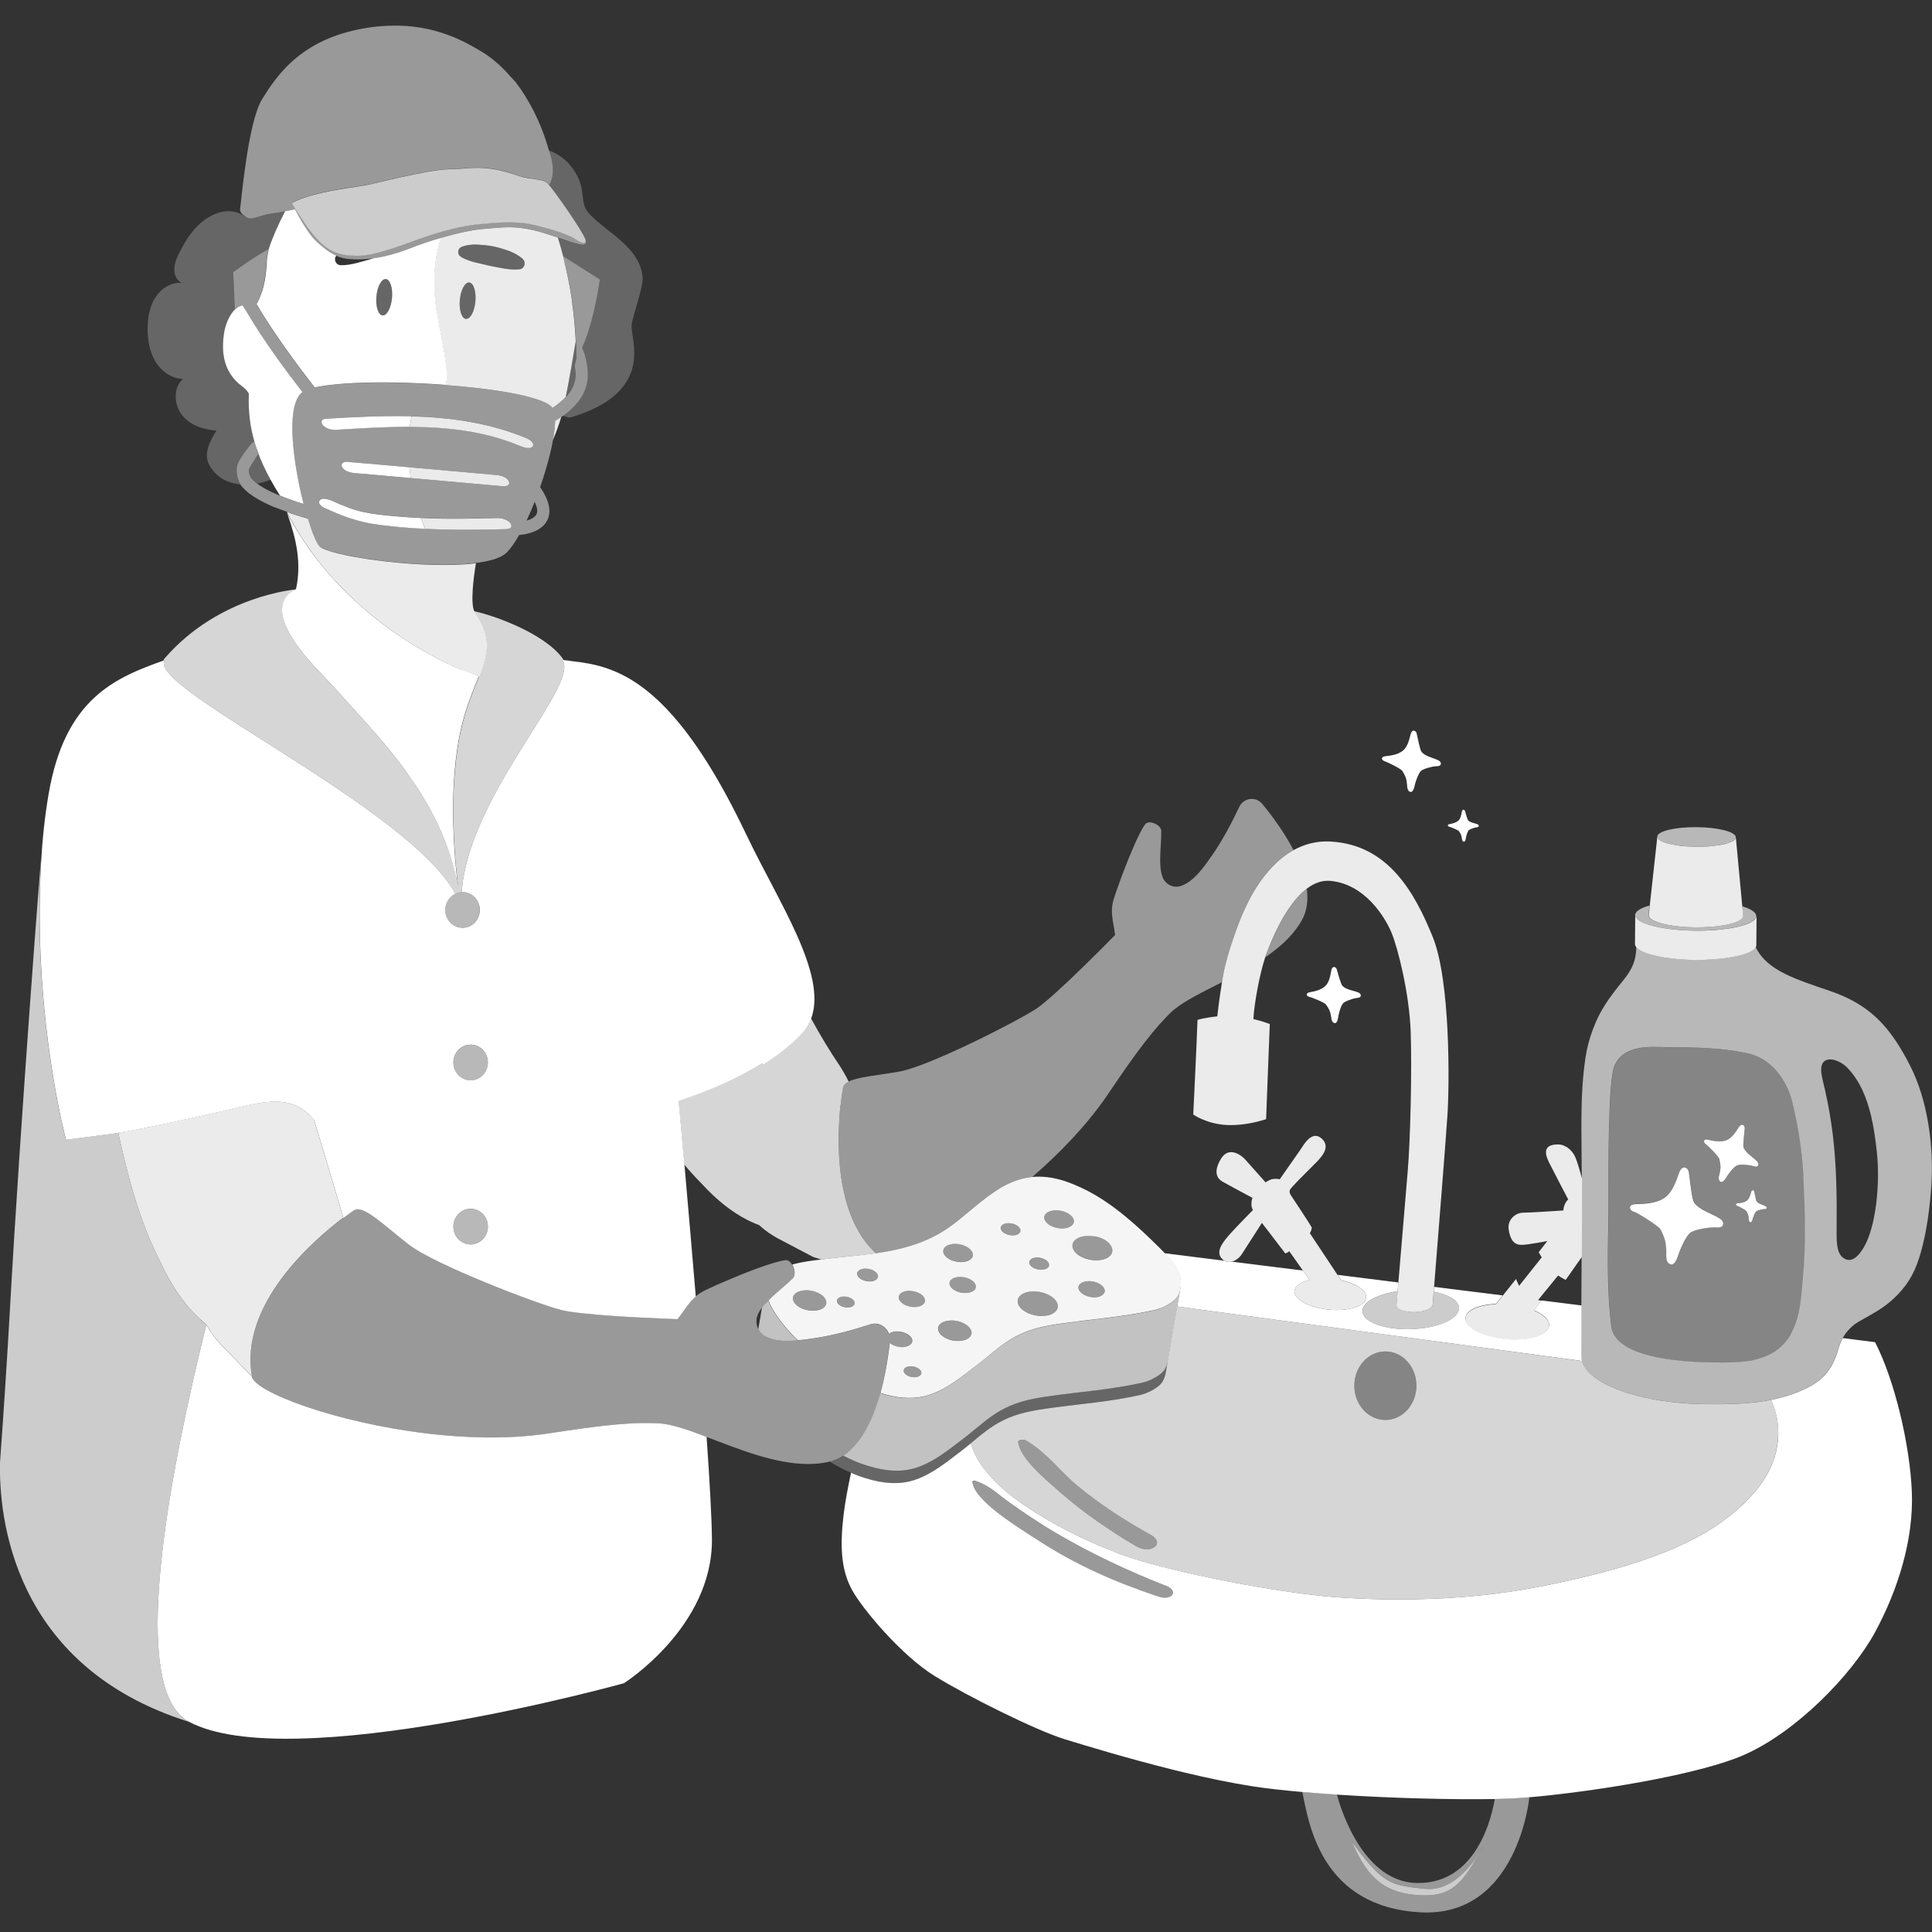 <svg viewBox="0 0 300 300" xmlns="http://www.w3.org/2000/svg"><rect x="0" y="0" width="300" height="300" fill="#333333" stroke="none"/><g fill="#fff"><path d="m 215.12 209.85 c -1.92 0 -3.57 1.24 -4.35 3.04 -.3 .69 -.47 1.46 -.47 2.28 0 2.94 2.16 5.32 4.82 5.32 2.36 0 4.31 -1.87 4.73 -4.33 .05 -.32 .09 -.65 .09 -.99 0 -2.94 -2.16 -5.32 -4.82 -5.32 z" opacity=".4"/><path d="m 222.63 200.6 c -.02 .29 -.04 .55 -.06 .78 l -.04 .48 -.03 .35 -.02 .3 c .01 .32 -.3 .61 -.8 .83 -.13 .06 -.26 .11 -.41 .15 -.17 .05 -.35 .1 -.55 .13 -.31 .06 -.64 .1 -.98 .11 -.01 0 -.03 0 -.04 0 -.78 .03 -1.48 -.08 -2 -.27 s -.84 -.46 -.85 -.78 c 0 0 .02 -.26 .06 -.72 .01 -.15 .03 -.33 .04 -.52 .02 -.28 .05 -.59 .08 -.94 -3.17 .46 -5.49 1.71 -5.45 3.11 .05 1.68 3.44 2.92 7.58 2.78 s 7.46 -1.61 7.41 -3.29 c -.03 -1.14 -1.62 -2.09 -3.94 -2.53 z" opacity=".75"/><path d="m 71.82 138.52 c -.04 0 -.08 .01 -.13 .01 h -.02 c -.12 .01 -.24 .02 -.35 .04 -.01 0 -.03 0 -.04 0 l -.02 .01 c -.12 .03 -.24 .07 -.35 .11 -.02 .01 -.05 .01 -.07 .02 -.05 .02 -.09 .04 -.14 .06 -.17 .08 -.33 .19 -.48 .3 -.66 .5 -1.09 1.3 -1.09 2.21 0 1.53 1.2 2.77 2.68 2.77 s 2.68 -1.24 2.68 -2.77 -1.2 -2.77 -2.68 -2.77 z" opacity=".65"/><path d="m 232.11 279.34 c -.87 5.08 -3.92 13.26 -12.17 13.05 -9.07 -.23 -12.34 -13.73 -12.34 -13.73 -1.86 -.12 -3.66 -.26 -5.38 -.41 1.04 5.1 2.98 17.78 18.24 18.69 s 17.02 -17.88 17.02 -17.88 c -.69 .06 -1.34 .11 -1.92 .14 -.96 .06 -2.12 .1 -3.44 .13 z m -2.37 8.43 c -2.73 4.66 -4.3 6.96 -9.8 6.49 -5.98 -.51 -8.04 -3.82 -10.05 -8.34 4.9 6.75 6.06 6.81 11.48 7.39 4 .42 7.05 -3.46 8.38 -5.53 .24 -.4 .48 -.81 .73 -1.25 0 0 -.26 .51 -.73 1.25 z" opacity=".5"/><path d="m 221.36 293.31 c -5.42 -.57 -6.57 -.64 -11.48 -7.39 2.02 4.52 4.08 7.83 10.05 8.34 5.5 .47 7.07 -1.82 9.8 -6.49 -1.33 2.07 -4.38 5.96 -8.38 5.53 z" opacity=".75"/><path d="m 276.12 221.91 c -.08 -1.91 -.58 -3.42 -1.14 -4.53 -3.26 .64 -6.65 .7 -9.94 .67 -4.07 -.04 -7.84 -.53 -10.97 -1.36 -4.64 -1.22 -7.83 -3.16 -8.44 -5.36 l -62.85 -8.46 -1.43 8.34 -.33 1.93 c -.07 .42 -.21 .85 -.44 1.29 -.55 1.07 -2.47 1.96 -3.62 2.21 -5.07 1.1 -9.22 1.35 -14.12 2.04 -1.07 .15 -2.17 .31 -3.3 .57 -1.25 .28 -2.52 .68 -3.8 1.32 -1.99 .99 -3.45 2.27 -5.01 3.56 .87 2.89 2.78 4.97 4.65 6.73 3.57 3.35 11.44 7.89 19.13 10.66 7.58 2.73 24.2 5.83 32.72 6.48 .12 .01 .24 .02 .35 .03 8.4 .59 19.84 .59 31.1 -1.58 s 21.99 -5.24 28.78 -10.22 8.85 -9.78 8.65 -14.32 z m -99.65 18.21 c -4.32 -2.55 -8.27 -5.29 -11.68 -8.26 -2.66 -2.33 -6.33 -5.37 -6.68 -7.92 -.05 -.39 .82 -.52 1.34 -.2 1.24 .76 2.29 1.63 3.27 2.55 1.6 1.51 3 3.14 4.72 4.54 3.33 2.73 7.11 5.22 11.26 7.52 .42 .23 .68 .48 .83 .72 .68 1.12 -1.21 2.14 -3.06 1.04 z m 43.38 -23.96 c -.42 2.47 -2.38 4.33 -4.73 4.33 -2.66 0 -4.82 -2.38 -4.82 -5.32 0 -.82 .17 -1.59 .47 -2.28 .77 -1.79 2.43 -3.04 4.35 -3.04 2.66 0 4.82 2.38 4.82 5.32 0 .34 -.03 .67 -.09 .99 z" opacity=".8"/><path d="m 75.51 82.23 c 1 -.02 1.99 -.04 2.99 -.06 .49 -.01 1.15 -.15 .83 -.8 -.3 -.6 -1.34 -.94 -1.93 -.93 h -.06 c -4 .1 -8 .19 -11.99 -.01 .22 .57 .45 1.15 .67 1.69 3.17 .16 6.33 .16 9.5 .11 z" opacity=".9"/><path d="m 46.16 82.39 c .38 .62 .77 1.23 1.17 1.82 .05 .07 .1 .15 .15 .23 .45 .65 .91 1.29 1.37 1.91 .12 .16 .25 .32 .37 .48 .4 .52 .81 1.03 1.23 1.53 .09 .1 .17 .21 .26 .31 .49 .58 .99 1.14 1.5 1.69 .12 .13 .24 .26 .37 .39 .44 .46 .88 .91 1.32 1.35 .1 .1 .19 .19 .29 .29 .54 .52 1.08 1.02 1.62 1.51 .09 .08 .17 .15 .26 .23 .5 .44 1 .87 1.5 1.28 .08 .06 .15 .13 .23 .19 1.18 .96 2.37 1.85 3.55 2.68 l .06 .04 c 3.65 2.53 7.22 4.41 10.24 5.7 v .01 -.01 l .03 .02 c 1.13 .31 2.01 .67 2.72 1.07 1.41 -3.58 2.08 -6.15 -.74 -10.18 -.64 -1.2 -.12 -5.31 .24 -7.47 -.47 .06 -.96 .11 -1.47 .15 -8.32 .63 -21.4 -1.34 -22.8 -2.76 -.27 -.27 -.59 -.88 -.93 -1.72 -.29 -.71 -.59 -1.6 -.9 -2.6 v .01 c -.73 -.21 -1.57 -.46 -2.44 -.75 -.26 -.09 -.53 -.2 -.8 -.3 .03 .08 .06 .15 .09 .23 .39 .74 .79 1.45 1.21 2.15 .11 .19 .22 .37 .33 .55 z" opacity=".9"/><path d="m 71.65 104.01 l -.04 -.01 v -.01 c -3.02 -1.29 -6.59 -3.16 -10.24 -5.7 l -.06 -.04 c -1.18 -.82 -2.37 -1.71 -3.55 -2.68 -.08 -.06 -.15 -.13 -.23 -.19 -.5 -.41 -1 -.84 -1.5 -1.28 -.09 -.08 -.17 -.15 -.26 -.23 -.54 -.49 -1.08 -.99 -1.62 -1.51 -.1 -.1 -.19 -.19 -.29 -.29 -.45 -.44 -.89 -.89 -1.32 -1.35 -.12 -.13 -.24 -.26 -.37 -.39 -.51 -.55 -1.01 -1.11 -1.5 -1.69 -.09 -.1 -.17 -.21 -.26 -.31 -.42 -.5 -.82 -1.01 -1.23 -1.53 -.12 -.16 -.25 -.32 -.37 -.48 -.47 -.62 -.93 -1.25 -1.37 -1.91 -.05 -.07 -.1 -.15 -.15 -.23 -.4 -.59 -.79 -1.2 -1.17 -1.82 -.11 -.18 -.22 -.37 -.33 -.55 -.42 -.7 -.82 -1.41 -1.21 -2.15 l .13 .37 c 1.34 3.81 2.12 7.54 1.25 11.45 .01 0 -.01 .01 -.05 .03 -2.07 1.03 -4.88 3.98 3.99 13.13 2.08 2.15 3.41 3.71 6.97 7.63 10.15 11.18 12.9 18.67 14.22 25.27 -.69 -5.76 -1.41 -15.78 .45 -24.19 .75 -3.39 1.84 -5.9 2.69 -8.05 .03 -.08 .07 -.17 .1 -.25 -.7 -.4 -1.59 -.76 -2.72 -1.07 z"/><path d="m 130.53 171.59 c .12 -1.17 .25 -2.01 .32 -2.38 .02 -.14 .04 -.22 .04 -.22 .04 -.45 .37 -.78 .89 -1.04 -.19 -.38 -.38 -.76 -.6 -1.14 -.26 -.47 -.54 -.93 -.84 -1.4 -.77 -1.12 -1.49 -2.27 -2.2 -3.43 -.77 -1.27 -1.5 -2.56 -2.21 -3.86 -.32 .87 -.8 1.67 -1.48 2.39 -.84 .89 -1.78 1.73 -2.77 2.52 -1.04 .83 -2.16 1.61 -3.33 2.34 -.01 -.1 -.03 -.2 -.04 -.3 -4 2.5 -8.6 4.42 -12.95 5.87 .21 2.28 .52 5.73 .89 9.89 .39 .46 .78 .92 1.19 1.37 .52 .58 1.06 1.14 1.6 1.69 2.31 2.52 4.63 4.31 6.89 5.48 .32 .17 .64 .32 .96 .46 .33 .14 .65 .28 .98 .4 .46 .42 .94 .8 1.44 1.16 .5 .35 1.02 .67 1.55 .95 l 5.39 2.83 s .49 .17 1.3 .41 c .26 -.03 .53 -.06 .79 -.1 2.49 -.31 5.11 -.51 7.67 -.87 -6.48 -5.95 -6.05 -17.79 -5.5 -23.02 z" opacity=".8"/><path d="m 180.89 194.62 c -.3 -.32 -.6 -.62 -.89 -.91 -3.3 -3.28 -7.01 -6.67 -11.11 -8.79 -2.82 -1.45 -5.63 -2.44 -8.59 -2.16 -1.35 .13 -2.73 .53 -4.16 1.26 -2.55 1.32 -4.98 3.56 -7.21 5.37 -2.36 1.93 -4.42 3.01 -6.87 3.84 -.35 .12 -.71 .23 -1.07 .34 -1.59 .47 -3.26 .79 -4.95 1.03 -2.56 .36 -5.18 .56 -7.67 .87 -.26 .03 -.53 .06 -.79 .1 -1.53 .18 -3.09 .37 -4.56 .79 .4 .68 .53 1.68 .09 2.12 -.42 .43 -.9 .86 -1.39 1.28 -.82 .71 -1.67 1.43 -2.4 2.16 .87 2.23 2.94 4.63 4.55 6.2 .07 -.01 .14 -.01 .22 -.02 .68 -.07 1.38 -.16 2.09 -.26 3.14 -.44 6.51 -1.4 8.93 -2.19 1.25 -.41 2.49 .3 2.93 1.45 .4 -.3 1.08 -.44 1.84 -.3 1.09 .2 1.88 .88 1.77 1.52 -.06 .32 -.33 .57 -.72 .72 -.29 .11 -.66 .16 -1.05 .14 -.13 -.01 -.27 -.02 -.4 -.05 -.27 -.05 -.53 -.13 -.75 -.23 -.11 -.05 -.22 -.11 -.32 -.17 -.09 -.06 -.17 -.12 -.25 -.18 -.18 1.64 -.48 3.64 -.94 5.7 -.15 .68 -.32 1.37 -.51 2.06 .3 .09 .6 .18 .91 .26 2.27 .59 4.65 .75 6.9 -.06 2.68 -.96 4.83 -2.76 7.08 -4.46 1.24 -.93 2.31 -1.9 3.47 -2.79 .9 -.7 1.85 -1.35 2.98 -1.91 2.12 -1.06 4.23 -1.46 6.24 -1.76 .29 -.04 .58 -.08 .86 -.12 1.23 -.17 2.4 -.32 3.56 -.46 3.47 -.41 6.76 -.76 10.56 -1.59 .29 -.06 .62 -.17 .97 -.3 .34 -.13 .69 -.29 1.02 -.48 .01 -.01 .03 -.01 .04 -.02 .52 -.29 1 -.64 1.32 -1.02 .11 -.13 .2 -.26 .27 -.39 .1 -.2 .19 -.39 .26 -.59 .07 -.19 .12 -.39 .16 -.57 .43 -2.11 -.95 -3.94 -2.39 -5.46 z m -10.95 -2.66 c .21 .04 .42 .09 .62 .15 .79 .24 1.43 .65 1.8 1.12 .09 .12 .17 .23 .23 .36 .06 .12 .1 .25 .12 .38 s .02 .25 0 .38 c -.06 .38 -.32 .69 -.7 .92 -.64 .38 -1.63 .53 -2.69 .34 -.43 -.08 -.82 -.2 -1.18 -.36 -.18 -.08 -.34 -.17 -.5 -.26 -.31 -.19 -.56 -.41 -.75 -.64 -.07 -.09 -.12 -.18 -.17 -.27 -.09 -.15 -.15 -.31 -.18 -.46 -.02 -.13 -.02 -.25 0 -.38 .17 -1 1.69 -1.56 3.39 -1.25 z m -5.26 -3.96 c 1.26 .23 2.18 1.02 2.06 1.76 -.03 .19 -.13 .35 -.27 .49 -.36 .35 -1.02 .54 -1.78 .5 -.15 -.01 -.31 -.03 -.47 -.06 -1.26 -.23 -2.18 -1.02 -2.06 -1.76 .13 -.74 1.25 -1.16 2.52 -.93 z m -3.15 7.32 c .32 .06 .6 .17 .83 .31 .15 .09 .28 .2 .37 .32 .04 .05 .08 .11 .11 .17 .06 .13 .09 .26 .07 .38 -.01 .06 -.03 .12 -.06 .18 -.06 .11 -.16 .21 -.28 .28 -.32 .19 -.81 .26 -1.34 .17 -.06 -.01 -.12 -.03 -.18 -.04 -.25 -.06 -.47 -.15 -.66 -.27 -.15 -.09 -.28 -.2 -.37 -.32 -.05 -.06 -.09 -.12 -.12 -.18 s -.05 -.12 -.06 -.19 c -.01 -.06 -.01 -.13 0 -.19 s .03 -.12 .06 -.18 c .06 -.11 .16 -.21 .28 -.28 .32 -.19 .81 -.26 1.34 -.17 z m -12.25 5.41 c -1.12 -.21 -1.94 -.91 -1.83 -1.57 s 1.12 -1.03 2.24 -.83 c .28 .05 .54 .13 .78 .24 .35 .16 .64 .37 .82 .6 .19 .23 .28 .49 .23 .73 -.01 .08 -.04 .16 -.08 .23 s -.09 .14 -.16 .2 c -.13 .13 -.3 .23 -.5 .3 -.41 .15 -.94 .19 -1.5 .09 z m -1.98 -5.29 c -.34 -.21 -.6 -.47 -.73 -.74 -.09 -.18 -.12 -.37 -.09 -.56 s .13 -.35 .27 -.49 c .07 -.07 .16 -.13 .25 -.19 .19 -.11 .42 -.2 .68 -.25 .39 -.08 .85 -.08 1.32 0 .63 .12 1.18 .37 1.55 .69 .19 .16 .33 .34 .42 .52 s .12 .37 .09 .56 c -.06 .37 -.38 .66 -.83 .83 -.46 .17 -1.05 .22 -1.69 .1 -.47 -.09 -.9 -.25 -1.24 -.46 z m 8.1 -4.84 c .09 -.5 .84 -.78 1.68 -.62 .85 .15 1.46 .68 1.38 1.18 s -.84 .78 -1.68 .62 -1.46 -.68 -1.38 -1.18 z m -29.94 12.86 c -1.42 -.26 -2.46 -1.15 -2.32 -1.99 s 1.41 -1.31 2.84 -1.05 2.46 1.15 2.32 1.99 -1.41 1.31 -2.84 1.05 z m 5.74 -.48 c -.76 -.14 -1.31 -.61 -1.23 -1.06 s .75 -.7 1.51 -.56 1.31 .61 1.23 1.06 -.75 .7 -1.51 .56 z m 3.36 -4.05 c -.89 -.16 -1.54 -.72 -1.45 -1.24 .06 -.33 .39 -.57 .85 -.66 .18 -.04 .39 -.05 .6 -.04 .11 .01 .22 .02 .33 .04 s .22 .05 .32 .08 c .21 .06 .39 .15 .55 .25 s .29 .21 .39 .34 c .15 .18 .22 .38 .18 .58 -.09 .52 -.88 .82 -1.77 .66 z m 6.44 3.87 c -.39 -.12 -.73 -.3 -.97 -.51 -.33 -.28 -.51 -.63 -.45 -.96 .04 -.25 .21 -.46 .46 -.61 .34 -.2 .82 -.31 1.36 -.27 .14 .01 .27 .03 .41 .05 .7 .13 1.29 .45 1.6 .84 .19 .23 .28 .49 .23 .73 -.01 .08 -.04 .16 -.08 .23 -.16 .29 -.52 .5 -.99 .6 -.35 .07 -.75 .08 -1.17 0 -.14 -.03 -.28 -.06 -.41 -.1 z m 1.91 10.75 c -.17 .17 -.46 .28 -.8 .3 -.17 .01 -.36 0 -.55 -.03 -.57 -.1 -1.02 -.4 -1.18 -.72 -.03 -.06 -.05 -.11 -.05 -.17 s -.01 -.11 0 -.17 c .02 -.11 .08 -.21 .16 -.3 .26 -.25 .78 -.37 1.35 -.26 .38 .07 .71 .22 .93 .41 s .34 .42 .3 .65 c -.02 .11 -.08 .21 -.16 .3 z m 7.65 -5.9 c -.16 .16 -.38 .29 -.64 .39 s -.56 .16 -.88 .18 c -.16 .01 -.33 .01 -.5 0 s -.35 -.03 -.53 -.06 -.35 -.08 -.52 -.13 c -.33 -.1 -.63 -.24 -.89 -.4 -.51 -.31 -.84 -.72 -.92 -1.13 -.02 -.11 -.03 -.23 -.01 -.34 .12 -.68 .97 -1.11 2.05 -1.12 .26 0 .53 .01 .81 .06 1.08 .2 1.93 .75 2.23 1.37 .1 .21 .14 .42 .1 .63 s -.14 .4 -.31 .56 z m 11.91 -3.37 c -.5 .08 -1.06 .09 -1.64 -.02 -1.71 -.31 -2.96 -1.38 -2.79 -2.39 s 1.7 -1.58 3.42 -1.26 2.96 1.38 2.79 2.39 c -.04 .24 -.16 .45 -.34 .63 -.32 .33 -.82 .56 -1.44 .66 z m 7.58 -2.84 c -.24 .01 -.49 0 -.75 -.05 -1.12 -.21 -1.94 -.91 -1.83 -1.57 .01 -.08 .04 -.16 .08 -.23 .16 -.29 .52 -.5 .99 -.6 .35 -.07 .75 -.07 1.17 0 1.12 .21 1.94 .91 1.83 1.57 -.05 .31 -.31 .55 -.67 .71 -.23 .1 -.51 .16 -.82 .17 z" opacity=".95"/><path d="m 177.31 214.72 c -5.07 1.1 -9.22 1.35 -14.12 2.04 -1.23 .17 -2.51 .36 -3.81 .69 -1.08 .27 -2.18 .64 -3.29 1.19 -2.27 1.13 -3.83 2.62 -5.66 4.09 -.26 .21 -.52 .41 -.79 .62 -2.26 1.71 -4.4 3.5 -7.08 4.46 -2.52 .9 -5.19 .6 -7.71 -.17 -.57 -.17 -1.13 -.36 -1.67 -.57 -.21 -.08 -.41 -.18 -.61 -.26 -.56 -.24 -1.1 -.5 -1.64 -.78 -.64 .42 -1.34 .73 -2.1 .92 1.08 .67 2.19 1.26 3.32 1.75 .23 .1 .47 .21 .7 .3 .54 .21 1.09 .4 1.64 .57 2.52 .78 5.21 1.09 7.73 .18 2.68 -.96 4.83 -2.76 7.08 -4.46 .5 -.38 .98 -.77 1.44 -1.15 1.57 -1.29 3.02 -2.56 5.01 -3.56 1.28 -.64 2.55 -1.03 3.8 -1.32 1.12 -.26 2.23 -.42 3.3 -.57 4.9 -.69 9.05 -.94 14.12 -2.04 1.14 -.25 3.07 -1.14 3.62 -2.21 .23 -.44 .37 -.87 .44 -1.29 l .33 -1.93 c -.07 .42 -.21 .85 -.44 1.29 -.55 1.07 -2.47 1.96 -3.62 2.21 z" opacity=".25"/><path d="m 31.11 204.89 c -.29 -.26 -.57 -.53 -.85 -.82 -1.97 -2.01 -3.81 -4.7 -5.38 -8.14 -.39 -.76 -.77 -1.54 -1.12 -2.32 -1.67 -3.7 -2.91 -7.61 -3.94 -11.58 -.14 -.55 -.28 -1.1 -.42 -1.66 l -.01 -.04 c -.33 -1.36 -.65 -2.73 -.95 -4.1 -.03 -.11 -.05 -.23 -.07 -.34 -.37 .06 -.73 .12 -1.07 .17 l -.07 .01 -7 .91 s -4.03 -14.93 -4.09 -34.66 c -.02 -2.82 .05 -5.73 .22 -8.71 s -3.17 40.15 -4.8 69.4 c -.45 8.02 -1.01 16.51 -1.56 24.09 -.18 8.14 1.78 31.62 29.33 40.26 -8.02 -4.28 -4.78 -28.69 .35 -51.64 .03 -.12 .05 -.24 .08 -.36 .73 -3.26 1.5 -6.49 2.28 -9.63 -.02 -.03 -.03 -.05 -.05 -.07 -.3 -.24 -.59 -.49 -.89 -.76 z" opacity=".75"/><path d="m 119.3 201.94 c -.37 .36 -.7 .73 -.98 1.1 l -.57 3.35 c .22 .44 .56 .82 1 1.07 1.38 .78 3.15 .85 5.09 .68 -1.61 -1.57 -3.68 -3.98 -4.55 -6.2 z" opacity=".7"/><path d="m 183.12 200.65 c -.07 .19 -.15 .39 -.26 .59 -.07 .13 -.16 .26 -.27 .39 -.32 .38 -.8 .73 -1.32 1.02 -.01 .01 -.03 .01 -.04 .02 -.33 .18 -.68 .35 -1.02 .48 -.35 .14 -.69 .24 -.97 .3 -3.8 .83 -7.08 1.17 -10.56 1.59 -1.16 .14 -2.34 .28 -3.56 .46 -.28 .04 -.57 .08 -.86 .12 -2 .3 -4.11 .7 -6.24 1.76 -1.13 .56 -2.08 1.22 -2.98 1.91 -1.16 .89 -2.23 1.86 -3.47 2.79 -2.26 1.71 -4.4 3.5 -7.08 4.46 -2.25 .81 -4.62 .65 -6.9 .06 -.31 -.08 -.61 -.17 -.91 -.26 -.76 2.73 -1.84 5.4 -3.38 7.42 -.7 .91 -1.48 1.7 -2.37 2.27 .54 .28 1.09 .54 1.64 .78 .2 .09 .41 .18 .61 .26 .55 .21 1.11 .4 1.67 .57 2.51 .77 5.19 1.08 7.71 .17 2.68 -.96 4.83 -2.76 7.08 -4.46 .27 -.21 .53 -.41 .79 -.62 1.83 -1.47 3.4 -2.96 5.66 -4.09 1.11 -.55 2.21 -.92 3.29 -1.19 1.3 -.33 2.58 -.52 3.81 -.69 4.9 -.69 9.05 -.94 14.12 -2.04 1.14 -.25 3.07 -1.14 3.62 -2.21 .23 -.44 .37 -.87 .44 -1.29 l 1.43 -8.34 .48 -2.8 c -.04 .19 -.09 .38 -.16 .57 z" opacity=".7"/><path d="m 296.64 165.55 c -.75 -1.47 -1.5 -2.79 -2.3 -3.97 -2.46 -3.66 -5.38 -6.04 -10.06 -7.66 -5.28 -1.83 -9.89 -3.14 -11.66 -6.86 -.02 .04 -.07 .09 -.1 .13 -.03 .05 -.06 .09 -.1 .13 s -.1 .09 -.16 .13 -.11 .09 -.17 .13 -.14 .08 -.21 .12 c -.08 .04 -.15 .08 -.23 .12 s -.17 .07 -.25 .11 c -.07 .03 -.12 .06 -.19 .08 -.03 .01 -.07 .02 -.1 .03 -.12 .04 -.25 .09 -.38 .13 -.1 .03 -.2 .06 -.31 .09 -.14 .04 -.28 .08 -.43 .11 -.12 .03 -.24 .06 -.36 .09 -.15 .03 -.31 .06 -.47 .09 -.14 .03 -.27 .05 -.42 .08 -.03 .01 -.06 .01 -.09 .02 -.08 .01 -.17 .02 -.25 .03 -.26 .04 -.52 .08 -.79 .11 -.14 .02 -.27 .03 -.41 .05 -.26 .03 -.53 .05 -.81 .08 -.15 .01 -.3 .02 -.45 .03 -.29 .02 -.59 .03 -.9 .05 -.14 .01 -.28 .01 -.42 .02 -.45 .01 -.9 .02 -1.36 .02 -.3 0 -.6 -.01 -.9 -.02 -.1 0 -.2 -.01 -.3 -.01 -.2 -.01 -.39 -.02 -.58 -.03 -.11 -.01 -.22 -.01 -.33 -.02 -.18 -.01 -.35 -.02 -.52 -.04 -.11 -.01 -.23 -.02 -.34 -.03 -.16 -.02 -.33 -.03 -.49 -.05 -.11 -.01 -.22 -.02 -.33 -.04 -.16 -.02 -.31 -.04 -.47 -.06 -.1 -.01 -.2 -.03 -.3 -.04 -.17 -.03 -.33 -.05 -.5 -.08 -.08 -.01 -.15 -.02 -.23 -.04 -.23 -.04 -.44 -.08 -.65 -.13 -.09 -.02 -.17 -.04 -.26 -.06 -.12 -.03 -.25 -.06 -.37 -.09 -.09 -.02 -.18 -.05 -.27 -.07 -.1 -.03 -.2 -.06 -.3 -.08 -.09 -.03 -.18 -.05 -.26 -.08 -.09 -.03 -.17 -.06 -.26 -.09 -.08 -.03 -.16 -.06 -.24 -.09 s -.15 -.06 -.22 -.09 -.15 -.06 -.21 -.1 c -.07 -.03 -.12 -.06 -.18 -.1 -.06 -.03 -.13 -.07 -.18 -.1 -.07 -.04 -.12 -.08 -.18 -.12 -.08 -.06 -.15 -.12 -.21 -.18 -.03 -.03 -.07 -.06 -.1 -.09 v .01 c -.02 2.04 -.68 3.46 -2.04 5.13 -2.01 2.47 -3.56 4.52 -4.68 7.54 -.52 1.38 -.93 2.85 -1.17 4.46 -.89 5.92 -.58 11.94 -.58 17.91 v .83 c 0 4.04 -.01 8.09 -.02 12.13 -.01 2.53 -.03 5.05 -.04 7.58 -.02 2.61 -.03 5.23 -.05 7.84 0 .26 .04 .53 .11 .78 .61 2.2 3.8 4.14 8.44 5.36 3.12 .82 6.9 1.32 10.97 1.36 3.3 .03 6.69 -.03 9.94 -.67 1.95 -.39 3.85 -.98 5.66 -1.89 2.56 -1.29 3.94 -2.93 4.87 -6.19 .01 -.03 .02 -.06 .03 -.1 .15 -.52 .36 -.99 .61 -1.42 .22 -.38 .45 -.73 .71 -1.03 .56 -.67 1.17 -1.17 1.71 -1.48 2.31 -1.35 4.01 -2.08 6.03 -4.14 1.97 -2.01 2.92 -3.95 3.7 -6.71 .91 -3.2 1.4 -7.02 1.62 -10.35 .39 -5.98 -.54 -13.16 -3.27 -18.52 z m -18.52 41.59 c -.04 .07 -.08 .14 -.12 .2 -.08 .14 -.17 .28 -.26 .41 -.13 .19 -.26 .37 -.41 .55 -2.7 3.33 -7.16 3.3 -10.96 3.27 -9.16 -.08 -15.69 -1.75 -16.17 -5.64 -.1 -.77 -.17 -1.55 -.24 -2.32 -.01 -.12 -.02 -.24 -.03 -.36 -.01 -.14 -.02 -.28 -.03 -.41 -.02 -.33 -.05 -.66 -.07 -.98 -.01 -.2 -.02 -.39 -.03 -.59 -.02 -.3 -.03 -.61 -.04 -.91 -.02 -.48 -.04 -.97 -.05 -1.45 -.01 -.32 -.01 -.64 -.02 -.96 -.01 -.48 -.01 -.96 -.02 -1.44 0 -.31 0 -.62 0 -.93 0 -.51 0 -1.02 .01 -1.54 0 -.06 0 -.11 0 -.17 0 -.22 0 -.43 .01 -.65 .01 -1.07 .03 -2.15 .04 -3.22 .01 -.51 .01 -1.01 .02 -1.51 .01 -.66 .01 -1.32 .01 -1.98 0 -.07 0 -.13 0 -.19 .01 -4.73 -.08 -18.64 .96 -20.89 1.52 -3.31 5.65 -2.85 7.97 -2.83 4.6 .04 8.52 .06 12.69 .97 4.46 .97 6.38 5.33 6.87 7.31 1.02 4.15 1.63 8.28 1.79 11.79 .24 5.12 .41 10.73 -.07 15.76 -.05 .48 -.09 .97 -.13 1.46 -.02 .24 -.04 .48 -.07 .73 -.02 .18 -.03 .35 -.05 .53 -.04 .35 -.08 .69 -.12 1.03 -.02 .15 -.05 .3 -.07 .46 -.04 .23 -.07 .45 -.11 .67 -.03 .17 -.06 .33 -.1 .49 -.06 .29 -.13 .58 -.21 .86 -.05 .16 -.1 .32 -.15 .48 -.06 .18 -.11 .36 -.18 .54 -.03 .07 -.06 .14 -.09 .21 -.04 .11 -.09 .21 -.13 .32 -.09 .2 -.18 .4 -.28 .59 -.06 .11 -.12 .23 -.18 .34 z m 11.29 -13.45 c -.84 1.43 -1.99 2.55 -3.22 1.61 -1 -.75 -1.02 -2.41 -1 -4.51 .04 -4.94 0 -9.7 -.6 -14.64 -.28 -2.27 -.67 -4.58 -1.22 -6.97 -.16 -.7 -.48 -1.91 -.56 -2.62 -.31 -3.02 2.62 -2.19 3.97 -.83 1.98 2 3.09 4.71 3.76 7.54 .44 1.85 .69 3.75 .89 5.54 .55 5.04 -.14 11.69 -2.02 14.88 z" opacity=".65"/><path d="m 73.08 162.22 c -1.48 0 -2.68 1.24 -2.68 2.77 s 1.2 2.77 2.68 2.77 2.68 -1.24 2.68 -2.77 -1.2 -2.77 -2.68 -2.77 z" opacity=".65"/><path d="m 73.08 187.71 c -1.48 0 -2.68 1.24 -2.68 2.77 s 1.2 2.77 2.68 2.77 2.68 -1.24 2.68 -2.77 -1.2 -2.77 -2.68 -2.77 z" opacity=".65"/><path d="m 257.81 130.51 c .15 .09 .34 .18 .56 .26 s .47 .16 .74 .23 c .41 .11 .89 .2 1.4 .27 .35 .05 .71 .09 1.09 .13 .57 .05 1.18 .08 1.81 .08 .53 .01 1.05 -.01 1.54 -.04 h .07 c .49 -.03 .96 -.07 1.39 -.13 .22 -.03 .43 -.06 .63 -.1 l .07 -.01 c .4 -.07 .77 -.16 1.08 -.25 l .05 -.02 c .13 -.04 .25 -.09 .37 -.13 .03 -.01 .05 -.02 .08 -.03 .12 -.05 .23 -.1 .33 -.16 h .01 c .1 -.06 .18 -.11 .25 -.17 l .05 -.05 c .05 -.05 .09 -.09 .12 -.14 .01 -.02 .02 -.04 .03 -.05 .03 -.06 .05 -.12 .05 -.19 .01 -.84 -2.72 -1.54 -6.08 -1.57 s -6.1 .63 -6.11 1.47 c 0 .11 .04 .21 .12 .31 s .2 .2 .35 .29 z" opacity=".65"/><path d="m 270.52 140.72 l .13 1.42 c .01 .03 .01 .06 .01 .09 0 .08 -.03 .15 -.06 .23 -.01 .02 -.03 .04 -.04 .06 -.04 .06 -.08 .11 -.14 .16 -.02 .02 -.04 .04 -.06 .06 -.08 .07 -.18 .14 -.29 .2 -.01 .01 -.02 .01 -.03 .02 -.11 .06 -.23 .12 -.37 .17 -.04 .02 -.08 .03 -.12 .05 -.13 .05 -.26 .1 -.4 .14 -.04 .01 -.07 .02 -.11 .03 -.18 .06 -.38 .11 -.59 .16 -.02 .01 -.05 .01 -.07 .02 -.19 .04 -.39 .08 -.6 .12 -.05 .01 -.11 .02 -.16 .03 -.21 .04 -.42 .07 -.64 .1 -.03 0 -.05 .01 -.07 .01 h -.03 c -.25 .03 -.51 .06 -.78 .09 -.04 0 -.07 .01 -.11 .01 -.23 .02 -.46 .04 -.7 .05 -.08 .01 -.16 .01 -.24 .01 -.21 .01 -.42 .02 -.63 .03 -.08 0 -.16 .01 -.25 .01 -.29 .01 -.58 .01 -.88 .01 -1.01 -.01 -1.98 -.07 -2.85 -.17 -.88 -.1 -1.67 -.24 -2.33 -.41 -1.32 -.34 -2.14 -.81 -2.14 -1.31 0 -.03 0 -.06 .01 -.09 l .16 -1.42 c -1.39 .4 -2.23 .92 -2.24 1.49 0 .16 .06 .32 .19 .47 .06 .08 .14 .15 .23 .23 .27 .22 .67 .43 1.18 .62 .84 .32 1.98 .59 3.31 .78 .67 .1 1.38 .17 2.13 .23 s 1.54 .09 2.35 .09 c .43 0 .85 0 1.26 -.01 .1 0 .2 -.01 .3 -.01 .39 -.01 .77 -.03 1.14 -.06 h .05 c .39 -.03 .77 -.06 1.14 -.1 .08 -.01 .16 -.02 .23 -.03 .34 -.04 .67 -.08 .99 -.13 .02 0 .05 -.01 .07 -.01 .3 -.05 .59 -.1 .86 -.15 .05 -.01 .09 -.02 .14 -.03 .22 -.05 .43 -.09 .62 -.14 .07 -.02 .13 -.04 .2 -.05 .17 -.05 .34 -.1 .5 -.15 .06 -.02 .12 -.04 .18 -.06 .19 -.06 .36 -.13 .52 -.2 .01 -.01 .03 -.01 .04 -.02 .17 -.08 .32 -.16 .46 -.24 .04 -.02 .07 -.04 .1 -.07 .09 -.06 .17 -.12 .25 -.18 .03 -.03 .06 -.06 .09 -.09 .06 -.06 .11 -.12 .15 -.19 .02 -.03 .04 -.06 .05 -.08 .04 -.09 .07 -.18 .07 -.27 .01 -.58 -.83 -1.11 -2.21 -1.53 z" opacity=".65"/><path d="m 206.64 130.67 c -2.22 -.12 -4.14 .43 -5.78 1.34 -5.01 2.78 -7.44 8.91 -7.82 9.69 -.5 1.03 -2.52 6.35 -3.09 9.61 -.07 .4 -.14 .8 -.2 1.2 -.46 2.81 -.73 5.31 -.73 5.31 s -1.92 .19 -3.07 .55 c -.08 2.71 -.66 14.69 -.66 14.69 s 2.09 1.49 5.24 1.63 c 1.81 .08 3.53 -.23 4.68 -.51 h .01 l 1.38 -.39 .57 -14.78 s -1.2 -.46 -2.54 -.77 c .08 -2.1 .93 -6.9 1.83 -9.59 .03 -.09 .06 -.18 .09 -.27 .71 -1.98 3 -7.82 6.36 -10.38 1.1 -.84 2.31 -1.33 3.63 -1.22 5.33 .46 8.48 5.54 9.51 7.99 s 2.79 9.53 3 15.41 -.05 17.07 -.47 21.81 c -.29 3.32 -1.03 12.17 -1.44 17.16 l -.01 .06 c -.04 .47 -.08 .91 -.11 1.3 -.03 .35 -.06 .66 -.08 .94 l -.04 .52 c -.04 .46 -.06 .72 -.06 .72 .01 .32 .33 .59 .85 .78 s 1.22 .29 2 .27 h .04 c .35 -.01 .68 -.05 .98 -.11 .19 -.04 .38 -.08 .55 -.13 .15 -.05 .29 -.1 .41 -.15 .5 -.22 .81 -.52 .8 -.83 l .02 -.3 .03 -.35 .04 -.48 c .02 -.23 .04 -.49 .06 -.78 .02 -.23 .04 -.48 .06 -.75 .52 -6.44 1.81 -22.6 2.07 -26.55 .34 -4.96 .47 -21.11 -2.29 -27.86 -2.75 -6.75 -6.85 -14.29 -15.84 -14.77 z" opacity=".9"/><path d="m 210.9 199.8 c -.49 -.3 -1.1 -.56 -1.8 -.77 -.27 -.08 -.55 -.15 -.84 -.21 l -.56 -.84 -4.31 -6.49 s .25 -.38 .31 -.85 c -.19 -.44 -3.21 -4.98 -3.21 -4.98 s -.43 -.55 -.14 -.99 2.59 -2.74 3.62 -3.76 2.82 -2.71 1.27 -4.11 c -1.56 -1.4 -2.85 1.05 -3.35 1.78 s -3.17 4.54 -3.17 4.54 -.5 -.15 -1.11 -.03 -1.08 .52 -1.08 .52 -2.59 -2.91 -3.19 -3.58 c -.61 -.67 -2.53 -2.13 -3.77 -.06 s -.5 3.06 .19 3.47 4.72 2.56 4.72 2.56 -.16 .41 -.16 .99 .24 .9 .24 .9 -2.45 2.48 -3.46 3.61 c -1 1.14 -2.37 2.65 -1.48 3.82 .16 .2 .33 .35 .52 .45 .35 .19 .74 .23 1.12 .14 .61 -.14 1.21 -.59 1.6 -1.21 .77 -1.22 3.09 -4.81 3.09 -4.81 l 3.64 4.75 s .34 -.12 .61 -.35 c .24 .34 1.15 1.63 2.12 3 .35 .49 .7 .99 1.03 1.46 -1.37 .31 -2.28 .92 -2.34 1.7 -.07 .91 1.05 1.81 2.75 2.38 .31 .1 .64 .2 .98 .27 .52 .12 1.07 .21 1.65 .26 .19 .02 .38 .03 .57 .04 1.31 .07 2.51 -.08 3.42 -.38 .26 -.09 .5 -.18 .71 -.29 s .39 -.23 .54 -.36 c .08 -.07 .14 -.13 .2 -.2 .18 -.21 .29 -.44 .31 -.69 .05 -.6 -.43 -1.2 -1.24 -1.69 z" opacity=".9"/><path d="m 243.42 178.19 l -.67 -.34 c -.4 -.14 -.86 -.18 -1.36 -.11 -.09 .01 -.18 .02 -.28 .04 -1.72 .38 -.89 2.05 -.58 2.72 .32 .66 2.98 5.75 2.98 5.75 s -.29 .22 -.52 .73 -.23 .98 -.23 .98 -5.23 .35 -6.29 .35 -2.46 1.01 -2.2 2.65 .89 2.34 1.97 2.34 4.03 -.6 4.03 -.6 l -1.34 1.74 s .18 .34 .47 .8 l -3.52 4.43 c -.27 -.56 -.47 -1.07 -.47 -1.07 l -2.08 2.6 -.57 .72 -.47 .59 c -.33 .01 -.66 .04 -.96 .08 -1.55 .18 -2.77 .63 -3.37 1.26 -.24 .25 -.38 .53 -.4 .84 -.11 1.49 2.71 2.96 6.29 3.28 1.68 .15 3.23 .02 4.41 -.32 .4 -.11 .75 -.25 1.05 -.4 .49 -.25 .85 -.54 1.05 -.88 .1 -.17 .16 -.35 .17 -.53 .01 -.11 0 -.22 -.02 -.32 -.04 -.21 -.14 -.43 -.3 -.63 -.08 -.1 -.17 -.2 -.27 -.3 -.2 -.2 -.45 -.39 -.74 -.57 s -.62 -.35 -.99 -.51 l 1.14 -1.54 c -.01 0 -.22 -.03 -.52 -.1 l 3.11 -3.81 c .64 .43 1.18 .68 1.18 .68 l 2.51 -3.58 c .01 -4.04 .02 -8.09 .02 -12.13 -.37 -1.39 -.8 -2.85 -1.07 -3.42 -.26 -.55 -.65 -1.04 -1.15 -1.39 z" opacity=".9"/><path d="m 48.22 173.31 c -.14 -.15 -.29 -.29 -.44 -.43 -3.37 -3.07 -7.76 -1.63 -13.35 -.34 -6 1.39 -12.04 2.67 -15.98 3.33 l -.08 .01 c .03 .11 .05 .23 .07 .34 .3 1.37 .61 2.73 .95 4.1 l .01 .04 c .14 .55 .28 1.1 .42 1.66 1.03 3.97 2.27 7.88 3.94 11.58 .35 .78 .73 1.56 1.12 2.32 1.58 3.44 3.41 6.13 5.38 8.14 .28 .29 .57 .56 .85 .82 .29 .27 .59 .52 .89 .76 .01 .03 .03 .05 .05 .07 .02 .03 .03 .05 .05 .08 .32 .54 .65 1.07 1.02 1.56 .41 .54 .84 1.06 1.31 1.54 l 4.7 4.85 c -2.05 -11.3 9.83 -21.39 14.17 -24.66 -1.45 -4.9 -2.93 -9.95 -4.54 -15.17 -.18 -.23 -.36 -.42 -.54 -.62 z" opacity=".9"/><path d="m 272.73 142.25 c 0 .09 -.03 .18 -.07 .27 -.01 .03 -.03 .06 -.05 .08 -.04 .06 -.09 .13 -.15 .19 -.03 .03 -.06 .06 -.09 .09 -.07 .06 -.15 .12 -.25 .18 -.03 .02 -.06 .05 -.1 .07 -.14 .08 -.28 .16 -.46 .24 -.01 .01 -.03 .01 -.04 .02 -.16 .07 -.33 .14 -.52 .2 -.06 .02 -.12 .04 -.18 .06 -.16 .05 -.32 .1 -.5 .15 -.07 .02 -.13 .04 -.2 .05 -.2 .05 -.41 .1 -.62 .14 -.05 .01 -.09 .02 -.14 .03 -.28 .06 -.56 .11 -.86 .15 h -.02 c -.02 0 -.04 .01 -.06 .01 -.32 .05 -.65 .09 -.99 .13 -.08 .01 -.16 .02 -.23 .03 -.37 .04 -.75 .07 -1.14 .1 h -.05 c -.37 .03 -.75 .04 -1.14 .06 -.1 0 -.2 .01 -.3 .01 -.41 .01 -.83 .02 -1.26 .01 -1.62 -.01 -3.15 -.13 -4.48 -.32 s -2.47 -.46 -3.31 -.78 c -.51 -.19 -.91 -.4 -1.18 -.62 -.09 -.07 -.17 -.15 -.23 -.23 -.12 -.15 -.19 -.31 -.19 -.47 l -.04 4.51 c 0 .21 .12 .41 .32 .61 .06 .06 .13 .12 .21 .18 .06 .04 .11 .08 .18 .12 .06 .03 .12 .07 .18 .1 s .12 .06 .18 .1 c .07 .03 .14 .06 .21 .1 .07 .03 .14 .06 .22 .09 s .16 .06 .24 .09 .17 .06 .26 .09 .17 .06 .26 .08 c .1 .03 .2 .06 .3 .08 .09 .03 .18 .05 .27 .07 .12 .03 .24 .06 .37 .09 .09 .02 .17 .04 .26 .06 .21 .05 .43 .09 .65 .13 .07 .01 .15 .03 .23 .04 .16 .03 .33 .06 .5 .08 .1 .02 .2 .03 .3 .04 .15 .02 .31 .04 .47 .06 .11 .01 .22 .03 .33 .04 .16 .02 .32 .03 .49 .05 .11 .01 .22 .02 .34 .03 .17 .01 .35 .03 .52 .04 .11 .01 .22 .02 .33 .02 .19 .01 .39 .02 .58 .03 .1 0 .2 .01 .3 .01 .3 .01 .6 .02 .9 .02 .46 0 .92 0 1.36 -.02 .14 0 .28 -.01 .42 -.02 .3 -.01 .6 -.03 .9 -.05 l .45 -.03 c .28 -.02 .54 -.05 .81 -.08 .14 -.02 .28 -.03 .41 -.05 .27 -.03 .54 -.07 .79 -.11 .08 -.01 .17 -.02 .25 -.03 .03 -.01 .06 -.01 .09 -.02 .14 -.03 .28 -.05 .42 -.08 .16 -.03 .32 -.06 .47 -.09 .13 -.03 .24 -.06 .36 -.09 .15 -.04 .3 -.07 .43 -.11 .11 -.03 .21 -.06 .31 -.09 .13 -.04 .26 -.08 .38 -.13 .1 -.04 .2 -.08 .29 -.11 .09 -.04 .17 -.07 .25 -.11 .09 -.04 .16 -.08 .23 -.12 s .14 -.08 .21 -.12 .12 -.09 .17 -.13 .11 -.08 .16 -.13 c .04 -.04 .07 -.09 .1 -.13 s .08 -.08 .1 -.13 c .05 -.1 .08 -.2 .08 -.3 l .04 -4.51 z" opacity=".9"/><path d="m 258.13 143.42 c .66 .17 1.45 .31 2.33 .41 s 1.84 .16 2.85 .17 c .3 0 .59 0 .88 -.01 .08 0 .16 -.01 .25 -.01 l .63 -.03 c .08 0 .16 -.01 .24 -.01 .24 -.02 .47 -.03 .7 -.05 .04 0 .07 -.01 .11 -.01 .27 -.03 .53 -.06 .78 -.09 h .03 c .03 0 .05 -.01 .07 -.01 .22 -.03 .44 -.06 .64 -.1 .06 -.01 .11 -.02 .16 -.03 .21 -.04 .41 -.08 .6 -.12 .02 -.01 .05 -.01 .07 -.02 .21 -.05 .41 -.1 .59 -.16 .04 -.01 .07 -.02 .11 -.03 .14 -.05 .28 -.09 .4 -.14 .04 -.02 .08 -.03 .12 -.05 .13 -.06 .26 -.11 .37 -.17 l .03 -.02 c .12 -.07 .21 -.13 .29 -.2 .02 -.02 .04 -.04 .06 -.06 .06 -.05 .1 -.11 .14 -.16 .01 -.02 .03 -.04 .04 -.06 .04 -.07 .06 -.15 .06 -.23 0 -.03 0 -.06 -.01 -.09 l -.13 -1.42 -1 -10.7 c 0 .06 -.02 .13 -.05 .19 -.01 .02 -.02 .04 -.03 .05 -.03 .05 -.07 .09 -.12 .14 -.02 .02 -.03 .03 -.05 .05 -.07 .06 -.15 .12 -.25 .17 h -.01 c -.1 .05 -.21 .11 -.33 .16 -.03 .01 -.05 .02 -.08 .03 -.11 .05 -.24 .09 -.37 .13 l -.05 .02 c -.32 .1 -.68 .18 -1.08 .25 l -.07 .01 c -.24 .04 -.51 .08 -.78 .11 -.39 .05 -.81 .09 -1.24 .12 h -.07 c -.49 .03 -1.01 .04 -1.54 .04 -.63 -.01 -1.24 -.04 -1.81 -.08 -.38 -.03 -.75 -.08 -1.09 -.13 -.52 -.08 -.99 -.17 -1.4 -.27 -.28 -.07 -.52 -.15 -.74 -.23 s -.41 -.17 -.56 -.26 -.27 -.19 -.35 -.29 -.12 -.2 -.12 -.31 l -1.33 12.1 c -.01 .03 -.01 .06 -.01 .09 0 .51 .81 .97 2.14 1.31 z" opacity=".9"/><path d="m 280.06 182.68 c -.16 -3.51 -.78 -7.65 -1.79 -11.79 -.49 -1.98 -2.41 -6.33 -6.87 -7.31 -4.17 -.91 -8.08 -.93 -12.69 -.97 -2.33 -.02 -6.45 -.48 -7.97 2.83 -1.04 2.26 -.95 16.16 -.96 20.89 v .19 c 0 .59 -.01 1.17 -.01 1.76 v .23 c -.01 .5 -.01 1.01 -.02 1.51 -.02 1.07 -.03 2.14 -.04 3.22 0 .22 0 .43 -.01 .65 v .17 c 0 .51 -.01 1.02 -.01 1.54 v .93 c 0 .48 .01 .96 .02 1.44 .01 .32 .01 .64 .02 .96 .01 .48 .03 .97 .05 1.45 .01 .3 .02 .61 .04 .91 .01 .2 .02 .39 .03 .59 .02 .33 .04 .66 .07 .98 .01 .14 .02 .28 .03 .41 .01 .12 .02 .24 .03 .36 .06 .78 .14 1.55 .24 2.32 .48 3.89 7.01 5.56 16.17 5.64 3.8 .03 8.26 .06 10.96 -3.27 .15 -.18 .28 -.36 .41 -.55 .09 -.14 .18 -.27 .26 -.41 .04 -.07 .08 -.13 .12 -.2 .06 -.11 .12 -.23 .18 -.34 .1 -.19 .2 -.39 .28 -.59 .05 -.11 .09 -.21 .13 -.32 .03 -.07 .06 -.14 .09 -.21 .07 -.18 .12 -.36 .18 -.54 .05 -.16 .1 -.32 .15 -.48 .08 -.28 .15 -.57 .21 -.86 .04 -.16 .07 -.33 .1 -.49 .04 -.22 .08 -.45 .11 -.67 .02 -.15 .05 -.3 .07 -.46 .05 -.34 .09 -.69 .12 -1.03 .02 -.18 .04 -.35 .05 -.53 .02 -.24 .05 -.48 .07 -.73 .04 -.49 .09 -.98 .13 -1.46 .47 -5.03 .3 -10.64 .07 -15.76 z m -5.75 4.91 c -.04 .19 -.34 .16 -.4 .16 -.36 .02 -1.08 .2 -1.25 .38 -.21 .23 -.39 .74 -.48 1.02 -.03 .11 -.13 .67 -.37 .64 -.3 -.03 -.28 -.43 -.29 -.59 -.03 -.49 -.11 -.71 -.36 -1.14 -.1 -.17 -1.14 -.72 -1.41 -.81 -.29 -.1 -.28 -.37 .02 -.4 .5 -.05 1.05 -.1 1.47 -.42 .39 -.29 .53 -.85 .65 -1.29 .02 -.06 .06 -.17 .1 -.23 .16 -.2 .36 -.05 .4 .12 .07 .28 .24 1.38 .38 1.54 .32 .37 .9 .48 1.32 .7 .07 .04 .25 .13 .22 .32 z m -9.18 -10.62 c .94 .21 1.97 .44 2.91 .11 .87 -.31 1.43 -1.24 1.91 -1.97 .07 -.11 .2 -.28 .3 -.35 .4 -.27 .68 .12 .67 .45 -.03 .55 -.34 2.65 -.17 3.02 .38 .88 1.37 1.41 2.02 2.05 .11 .1 .39 .39 .22 .72 s -.71 .09 -.83 .06 c -.66 -.18 -2.08 -.28 -2.49 -.05 -.5 .29 -1.13 1.11 -1.44 1.57 -.12 .18 -.61 1.14 -1.03 .95 -.52 -.24 -.27 -.96 -.2 -1.24 .22 -.92 .2 -1.37 -.02 -2.29 -.09 -.38 -1.68 -2 -2.12 -2.32 -.48 -.35 -.32 -.84 .26 -.71 z m -6.67 9.03 c 1.24 -.81 1.78 -2.48 2.26 -3.81 .07 -.19 .2 -.52 .34 -.67 .52 -.57 1.11 -.08 1.2 .44 .15 .87 .44 4.25 .83 4.77 .91 1.21 2.64 1.66 3.89 2.41 .2 .12 .75 .45 .6 1.03 -.14 .57 -1.08 .41 -1.26 .41 -1.09 -.02 -3.34 .36 -3.89 .88 -.68 .65 -1.35 2.16 -1.66 3 -.12 .32 -.54 2.01 -1.25 1.88 -.9 -.17 -.76 -1.38 -.76 -1.85 0 -1.51 -.19 -2.2 -.87 -3.56 -.15 -.3 -1.09 -.98 -2.06 -1.6 -.84 -.54 -1.71 -1.03 -2.08 -1.19 -.88 -.36 -.8 -1.18 .15 -1.2 .69 -.02 1.41 -.04 2.11 -.14 .87 -.12 1.72 -.34 2.46 -.83 z" opacity=".4"/><path d="m 183.28 200.07 l -.48 2.8 62.85 8.46 c -.07 -.26 -.11 -.52 -.11 -.78 .02 -2.61 .03 -5.23 .05 -7.84 l -6.23 -.78 -1.14 1.54 c .37 .16 .7 .33 .99 .51 s .54 .37 .74 .57 c .1 .1 .19 .2 .27 .3 .15 .21 .25 .42 .3 .63 .02 .11 .03 .21 .02 .32 -.01 .19 -.07 .36 -.17 .53 -.2 .34 -.56 .63 -1.05 .88 -1.22 .62 -3.23 .91 -5.47 .71 -3.58 -.32 -6.4 -1.78 -6.29 -3.28 .02 -.3 .16 -.58 .4 -.84 .6 -.63 1.82 -1.08 3.37 -1.26 .31 -.04 .63 -.06 .96 -.08 l .47 -.59 .57 -.72 -10.65 -1.33 c -.02 .27 -.04 .52 -.06 .75 2.32 .44 3.91 1.38 3.94 2.53 .05 1.68 -3.27 3.15 -7.41 3.29 s -7.53 -1.11 -7.58 -2.78 c -.04 -1.4 2.27 -2.65 5.45 -3.11 .03 -.39 .07 -.83 .11 -1.3 l .01 -.06 -9.44 -1.18 .56 .84 c .29 .06 .57 .13 .84 .21 1.87 .56 3.12 1.51 3.04 2.47 -.02 .25 -.13 .48 -.31 .69 -.06 .07 -.13 .14 -.2 .2 -.15 .13 -.33 .25 -.54 .36 s -.45 .21 -.71 .29 c -.91 .3 -2.11 .44 -3.42 .38 -.19 -.01 -.38 -.02 -.57 -.04 -.58 -.05 -1.13 -.14 -1.65 -.26 -.35 -.08 -.67 -.17 -.98 -.27 -1.7 -.57 -2.82 -1.47 -2.75 -2.38 .06 -.78 .98 -1.39 2.34 -1.7 -.33 -.47 -.69 -.97 -1.03 -1.46 l -11.06 -1.38 c -.39 .09 -.77 .05 -1.12 -.14 l -9.25 -1.16 c 1.44 1.52 2.82 3.35 2.39 5.46 z"/><path d="m 296.87 231.64 c -.3 -7.32 -2.68 -17.35 -5.71 -23.23 l -5.01 -.63 c -.25 .43 -.45 .9 -.61 1.42 -.01 .03 -.02 .06 -.03 .1 -.92 3.26 -2.31 4.9 -4.87 6.19 -1.81 .91 -3.71 1.51 -5.66 1.89 .55 1.11 1.05 2.62 1.14 4.53 .2 4.54 -1.86 9.34 -8.65 14.32 s -17.52 8.05 -28.78 10.22 -22.7 2.17 -31.1 1.58 c -.11 -.01 -.23 -.02 -.35 -.03 -8.51 -.65 -25.13 -3.76 -32.72 -6.48 -7.69 -2.76 -15.55 -7.3 -19.13 -10.66 -1.87 -1.76 -3.78 -3.84 -4.65 -6.73 -.47 .38 -.94 .77 -1.44 1.15 -2.26 1.71 -4.4 3.5 -7.08 4.46 -2.53 .91 -5.21 .59 -7.73 -.18 -.56 -.17 -1.11 -.36 -1.64 -.57 -.24 -.09 -.47 -.2 -.7 -.3 -.49 2.26 -.93 4.6 -1.17 6.62 -.6 5.16 -.3 8.65 1.36 11.64 s 7.68 10.15 12.81 13.31 c 5.12 3.16 15.82 8.48 20.19 9.81 2.81 .86 9.61 2.95 16.99 4.78 .47 .12 .94 .23 1.41 .34 l .02 .01 h .02 c 3.65 .88 7.38 1.66 10.79 2.19 2.16 .33 4.78 .62 7.64 .87 1.72 .15 3.53 .29 5.38 .41 8.68 .57 18.34 .8 24.52 .68 1.32 -.03 2.48 -.07 3.44 -.13 .58 -.04 1.23 -.09 1.92 -.14 7.91 -.67 22.36 -2.79 30.66 -5.56 .92 -.31 1.77 -.62 2.52 -.95 8.14 -3.49 16.91 -12.48 20.51 -19.13 s 6.01 -14.47 5.71 -21.79 z m -145.34 -1.66 c 2.19 .75 3.33 1.97 4.97 3.15 2.45 1.77 4.99 3.47 7.75 5.08 5.17 3 10.89 5.73 16.78 8.03 2.08 .82 .97 2.37 -1.13 1.68 -6.85 -2.27 -12.93 -5.01 -18.48 -8.6 -3.53 -2.28 -10.23 -6.35 -10.42 -9.24 -.01 -.16 .3 -.19 .53 -.11 z"/><path d="m 103.05 221.09 c -.61 -.09 -1.27 -.12 -1.97 -.12 -.53 -.01 -1.08 -.01 -1.65 0 -.54 .01 -1.1 .04 -1.66 .07 -1.38 .08 -2.8 .21 -4.19 .37 -.34 .04 -.68 .08 -1.02 .12 -3.21 .39 -6.16 .88 -7.88 1.12 -5.9 .84 -12.33 .67 -18.47 -.07 -14.15 -1.71 -26.66 -6.44 -27.09 -8.83 l -4.7 -4.85 c -.47 -.48 -.9 -1 -1.31 -1.54 -.37 -.5 -.71 -1.02 -1.02 -1.56 -.02 -.03 -.03 -.05 -.05 -.08 -.78 3.14 -1.55 6.37 -2.28 9.63 -.03 .12 -.05 .24 -.08 .36 -5.13 22.95 -8.38 47.36 -.35 51.64 15.77 8.42 67.55 -5.98 67.55 -5.98 s 13.79 -8.7 13.67 -22.39 c -.03 -3.26 -.35 -9.01 -.83 -15.86 -2.53 -.96 -4.82 -1.78 -6.67 -2.03 z"/><path d="m 25.63 102.48 c -.11 .12 -.16 .26 -.19 .4 -.83 4.72 38.13 22.74 45.26 35.9 .05 -.02 .09 -.04 .14 -.06 .02 -.01 .05 -.02 .07 -.02 .12 -.04 .23 -.09 .35 -.11 l .02 -.01 h .04 c .11 -.02 .23 -.03 .35 -.04 h .02 c 1 -14.24 16.37 -30.14 15.92 -35.19 -.03 -.34 -.12 -.63 -.3 -.87 .06 .01 .12 .01 .18 .02 .03 0 .02 0 0 0 -.05 -.12 -.1 -.24 -.18 -.34 -2.88 -3.82 -10.5 -6.58 -13.69 -7.25 2.83 4.03 2.15 6.6 .74 10.18 -.03 .08 -.07 .17 -.1 .25 -.85 2.14 -1.94 4.65 -2.69 8.05 -1.86 8.41 -1.14 18.43 -.45 24.19 -1.33 -6.6 -4.07 -14.09 -14.22 -25.27 -3.56 -3.92 -4.88 -5.48 -6.97 -7.63 -8.87 -9.15 -6.07 -12.1 -3.99 -13.13 .02 -.01 .03 -.02 .05 -.03 0 0 -11.93 .93 -20.37 10.65 -.06 .07 -.18 .19 -.26 .42 l .08 -.03 .19 -.07 z" opacity=".8"/><path d="m 115.94 129.71 c -8.62 -18.15 -15.75 -23.86 -21.58 -25.89 -.02 -.01 -.04 -.02 -.06 -.02 -1.9 -.66 -3.66 -.93 -5.29 -1.11 -.47 -.08 -.97 -.14 -1.52 -.2 -.06 -.01 -.12 -.01 -.18 -.02 .18 .24 .27 .53 .3 .87 .45 5.06 -14.92 20.95 -15.92 35.19 .04 0 .08 -.01 .13 -.01 1.48 0 2.68 1.24 2.68 2.77 s -1.2 2.77 -2.68 2.77 -2.68 -1.24 -2.68 -2.77 c 0 -.91 .43 -1.7 1.09 -2.21 .15 -.12 .31 -.22 .48 -.3 -7.13 -13.16 -46.09 -31.17 -45.26 -35.9 .03 -.15 .09 -.28 .19 -.4 l -.19 .07 -.08 .03 c -7.46 2.66 -15.29 5.87 -17.82 20.72 -.6 3.49 -.97 7.06 -1.17 10.64 -.16 2.87 -.23 5.67 -.22 8.39 .06 19.72 4.09 34.66 4.09 34.66 l 7 -.91 .07 -.01 c .33 -.05 .69 -.11 1.07 -.17 l .08 -.01 c 3.94 -.66 9.98 -1.95 15.98 -3.33 5.59 -1.29 9.98 -2.74 13.35 .34 .15 .14 .3 .27 .44 .43 .18 .19 .37 .39 .54 .62 1.61 5.22 3.09 10.27 4.54 15.17 .63 -.48 1.11 -.81 1.35 -.98 .13 -.09 .19 -.13 .19 -.13 1.41 -1.13 4.55 2.11 8.61 5.25 4.06 3.15 19.81 9.16 23.58 10.14 .8 .21 2.09 .39 3.62 .55 .57 .06 1.18 .12 1.8 .17 l .09 .01 c .55 .05 1.11 .09 1.69 .14 1.75 .13 3.57 .24 5.21 .32 3.21 .17 5.73 .25 5.73 .25 1.04 -1.28 1.69 -2.52 2.85 -3.51 -.62 -7.42 -1.25 -14.65 -1.76 -20.47 -.37 -4.16 -.68 -7.61 -.89 -9.89 4.35 -1.45 8.95 -3.37 12.95 -5.87 .01 .1 .03 .2 .04 .3 1.17 -.73 2.28 -1.51 3.33 -2.34 1 -.8 1.93 -1.63 2.77 -2.52 .68 -.72 1.15 -1.52 1.48 -2.39 2.55 -6.88 -5.13 -18.17 -10 -28.41 z m -42.86 63.53 c -1.48 0 -2.68 -1.24 -2.68 -2.77 s 1.2 -2.77 2.68 -2.77 2.68 1.24 2.68 2.77 -1.2 2.77 -2.68 2.77 z m 0 -25.49 c -1.48 0 -2.68 -1.24 -2.68 -2.77 s 1.2 -2.77 2.68 -2.77 2.68 1.24 2.68 2.77 -1.2 2.77 -2.68 2.77 z"/><path d="m 264.86 177.67 c .44 .33 2.04 1.94 2.12 2.32 .22 .93 .24 1.38 .02 2.29 -.07 .28 -.32 1 .2 1.24 .42 .19 .91 -.78 1.03 -.95 .31 -.47 .93 -1.28 1.44 -1.57 .41 -.24 1.83 -.13 2.49 .05 .11 .03 .66 .27 .83 -.06 s -.11 -.61 -.22 -.72 c -.65 -.65 -1.64 -1.18 -2.02 -2.05 -.16 -.38 .14 -2.47 .17 -3.02 .02 -.33 -.27 -.72 -.67 -.45 -.1 .07 -.23 .25 -.3 .35 -.48 .73 -1.04 1.66 -1.91 1.97 -.94 .33 -1.97 .1 -2.91 -.11 -.58 -.13 -.74 .36 -.26 .71 z"/><path d="m 272.4 185.03 c -.04 -.17 -.24 -.32 -.4 -.12 -.04 .05 -.08 .16 -.1 .23 -.13 .44 -.27 1 -.65 1.29 -.42 .32 -.97 .37 -1.47 .42 -.31 .03 -.32 .3 -.02 .4 .27 .09 1.31 .64 1.41 .81 .25 .43 .33 .65 .36 1.14 .01 .15 -.01 .55 .29 .59 .24 .03 .33 -.53 .37 -.64 .09 -.28 .27 -.79 .48 -1.02 .17 -.18 .89 -.36 1.25 -.38 .06 0 .37 .03 .4 -.16 .04 -.19 -.15 -.29 -.22 -.32 -.42 -.22 -1 -.32 -1.32 -.7 -.14 -.16 -.31 -1.25 -.38 -1.54 z"/><path d="m 253.73 188.15 c .38 .16 1.24 .65 2.08 1.19 .97 .62 1.92 1.3 2.06 1.6 .67 1.36 .87 2.05 .87 3.56 0 .46 -.14 1.68 .76 1.85 .71 .13 1.13 -1.56 1.25 -1.88 .32 -.84 .99 -2.36 1.66 -3 .55 -.52 2.8 -.9 3.89 -.88 .19 0 1.12 .16 1.26 -.41 .15 -.58 -.4 -.91 -.6 -1.03 -1.25 -.75 -2.98 -1.2 -3.89 -2.41 -.39 -.52 -.68 -3.9 -.83 -4.77 -.09 -.52 -.68 -1.02 -1.2 -.44 -.14 .15 -.27 .48 -.34 .67 -.48 1.33 -1.02 2.99 -2.26 3.81 -.74 .49 -1.59 .71 -2.46 .83 -.7 .09 -1.42 .12 -2.11 .14 -.95 .03 -1.03 .84 -.15 1.2 z"/><path d="m 215.01 118.21 c .52 .16 2.53 1.17 2.74 1.49 .5 .81 .66 1.22 .74 2.16 .03 .29 .01 1.06 .57 1.11 .45 .04 .62 -1.04 .67 -1.24 .15 -.54 .48 -1.52 .87 -1.97 .31 -.36 1.69 -.73 2.37 -.78 .12 -.01 .71 .04 .76 -.33 .06 -.37 -.3 -.54 -.43 -.61 -.82 -.39 -1.92 -.57 -2.55 -1.27 -.27 -.3 -.64 -2.39 -.78 -2.92 -.09 -.32 -.48 -.59 -.77 -.21 -.08 .1 -.14 .31 -.17 .43 -.23 .86 -.47 1.92 -1.2 2.5 -.79 .63 -1.83 .75 -2.79 .87 -.59 .07 -.59 .58 -.03 .76 z"/><path d="m 225.05 128.38 c .28 .06 1.36 .51 1.48 .67 .29 .4 .39 .61 .46 1.1 .02 .15 .04 .55 .34 .55 .24 0 .28 -.56 .31 -.67 .06 -.29 .2 -.81 .38 -1.06 .15 -.2 .85 -.44 1.21 -.5 .06 -.01 .37 -.01 .39 -.2 .02 -.2 -.18 -.27 -.25 -.3 -.44 -.17 -1.02 -.22 -1.38 -.56 -.15 -.15 -.42 -1.22 -.51 -1.49 -.06 -.16 -.27 -.29 -.41 -.08 -.04 .06 -.06 .17 -.08 .23 -.09 .45 -.18 1.02 -.53 1.35 -.39 .36 -.93 .46 -1.42 .56 -.3 .06 -.29 .33 .01 .4 z"/><path d="m 203.3 154.79 c .49 .11 2.38 .89 2.59 1.18 .5 .7 .68 1.07 .81 1.93 .04 .26 .07 .96 .6 .97 .41 .01 .5 -.99 .54 -1.18 .1 -.51 .34 -1.42 .67 -1.85 .26 -.35 1.5 -.78 2.11 -.87 .11 -.02 .65 -.01 .68 -.35 s -.31 -.48 -.43 -.53 c -.77 -.3 -1.79 -.39 -2.41 -.99 -.27 -.26 -.74 -2.13 -.9 -2.61 -.1 -.29 -.47 -.51 -.72 -.14 -.06 .1 -.11 .29 -.13 .41 -.15 .8 -.31 1.78 -.93 2.36 -.68 .63 -1.63 .81 -2.49 .98 -.53 .11 -.5 .57 .02 .69 z"/><path d="m 196.55 148.39 c -.03 .08 -.06 .18 -.09 .27 1.42 -.98 2.74 -2.05 3.84 -3.25 .69 -.75 1.29 -1.55 1.79 -2.41 .87 -1.5 1.06 -3.22 .83 -4.99 -3.36 2.57 -5.65 8.41 -6.36 10.38 z" opacity=".5"/><path d="m 200.86 132.01 c -1.45 -2.79 -3.36 -5.36 -4.84 -7.16 -1.02 -1.24 -2.92 -.99 -3.6 .47 -1.01 2.14 -2.5 5.04 -4.18 7.46 -.38 .55 -.76 1.08 -1.14 1.59 -1.14 1.5 -2.33 2.74 -3.75 3.21 -1.14 .37 -2.37 -.23 -2.82 -1.37 -.56 -1.39 -.36 -3.48 -.26 -5.45 .03 -.6 .06 -1.2 .05 -1.75 -.02 -.93 -1.9 -1.76 -2.47 -1.04 -.23 .29 -.5 .75 -.8 1.32 -.39 .75 -.82 1.69 -1.25 2.71 -.14 .33 -.28 .67 -.42 1.01 -.03 .06 -.05 .12 -.08 .18 -.12 .28 -.23 .57 -.34 .86 -.02 .06 -.05 .12 -.07 .18 -.06 .16 -.13 .32 -.19 .48 -.03 .07 -.05 .14 -.08 .21 -.1 .25 -.19 .5 -.29 .75 -.04 .1 -.08 .2 -.11 .3 -.06 .15 -.11 .31 -.17 .45 -.06 .17 -.12 .33 -.18 .49 -.04 .1 -.07 .19 -.1 .29 -.07 .19 -.14 .38 -.2 .56 l -.06 .16 c -.06 .17 -.12 .33 -.17 .48 -.02 .05 -.03 .09 -.05 .14 -.06 .18 -.12 .35 -.17 .5 -.01 .03 -.02 .07 -.03 .1 -.05 .16 -.1 .3 -.14 .43 -.65 2.13 -.03 3.61 .2 5.62 0 0 -9.29 9.51 -12.27 11.47 s -16.69 8.94 -21.25 9.74 c -3.35 .59 -6.41 .81 -7.86 1.55 -.53 .27 -.85 .6 -.89 1.04 0 0 -.01 .08 -.04 .22 -.06 .37 -.19 1.22 -.32 2.38 -.56 5.23 -.98 17.07 5.5 23.02 1.69 -.24 3.36 -.55 4.95 -1.03 .37 -.11 .72 -.22 1.07 -.34 2.46 -.83 4.51 -1.91 6.87 -3.84 2.22 -1.82 4.65 -4.06 7.21 -5.37 1.43 -.74 2.81 -1.13 4.16 -1.26 4.27 -3.7 8.36 -7.94 11.48 -12.45 1.41 -2.04 4.25 -6.4 7.16 -9.94 .68 -.83 1.36 -1.6 2.03 -2.3 .44 -.48 .87 -.91 1.31 -1.27 1.72 -1.43 4.5 -2.77 7.49 -4.3 .06 -.4 .13 -.8 .2 -1.2 .57 -3.26 2.59 -8.57 3.09 -9.61 .38 -.78 2.8 -6.92 7.82 -9.69 z" opacity=".5"/><path d="m 125.47 203.45 c 1.42 .26 2.7 -.21 2.84 -1.05 s -.89 -1.73 -2.32 -1.99 -2.7 .21 -2.84 1.05 .89 1.73 2.32 1.99 z" opacity=".5"/><path d="m 143.43 201.34 c -.31 -.39 -.9 -.71 -1.6 -.84 -.14 -.03 -.28 -.04 -.41 -.05 -.54 -.03 -1.03 .07 -1.36 .27 -.25 .15 -.42 .36 -.46 .61 -.06 .33 .12 .67 .45 .96 .25 .21 .58 .39 .97 .51 .13 .04 .27 .07 .41 .1 .21 .04 .42 .06 .62 .06 s .39 -.02 .56 -.05 c .46 -.09 .82 -.31 .99 -.6 .04 -.07 .07 -.15 .08 -.23 .02 -.12 .01 -.25 -.03 -.37 s -.11 -.25 -.2 -.36 z" opacity=".5"/><path d="m 149.7 198.32 c -1.12 -.21 -2.13 .17 -2.24 .83 s .71 1.37 1.83 1.57 c .56 .1 1.09 .06 1.5 -.09 .2 -.08 .37 -.18 .5 -.3 .06 -.06 .12 -.13 .16 -.2 s .07 -.15 .08 -.23 c .04 -.25 -.05 -.5 -.23 -.73 -.19 -.23 -.47 -.44 -.82 -.6 -.23 -.11 -.5 -.19 -.78 -.24 z" opacity=".5"/><path d="m 150.56 193.89 c -.37 -.32 -.92 -.57 -1.55 -.69 -.47 -.09 -.93 -.08 -1.32 0 -.26 .05 -.49 .14 -.68 .25 -.09 .06 -.18 .12 -.25 .19 -.14 .14 -.24 .31 -.27 .49 -.02 .09 -.02 .19 0 .28 s .05 .19 .09 .28 c .13 .27 .39 .53 .73 .74 s .77 .38 1.24 .46 c .63 .12 1.23 .07 1.69 -.1 s .77 -.46 .83 -.83 c .03 -.19 0 -.38 -.09 -.56 s -.23 -.36 -.42 -.52 z" opacity=".5"/><path d="m 164.68 188 c -1.26 -.23 -2.39 .19 -2.52 .93 s .79 1.53 2.06 1.76 c .16 .03 .31 .05 .47 .06 .76 .05 1.42 -.15 1.78 -.5 .14 -.14 .24 -.31 .27 -.49 .13 -.74 -.79 -1.53 -2.06 -1.76 z" opacity=".5"/><path d="m 157.1 189.97 c -.85 -.15 -1.6 .13 -1.68 .62 -.09 .5 .53 1.03 1.38 1.18 s 1.6 -.13 1.68 -.62 -.53 -1.03 -1.38 -1.18 z" opacity=".5"/><path d="m 160.2 195.49 c -.13 .08 -.23 .17 -.28 .28 -.03 .06 -.05 .11 -.06 .18 -.01 .06 -.01 .13 0 .19 s .03 .13 .06 .19 .07 .12 .12 .18 c .09 .12 .22 .22 .37 .32 .18 .12 .41 .21 .66 .27 .06 .02 .11 .03 .18 .04 .53 .1 1.02 .02 1.34 -.17 .13 -.08 .23 -.17 .28 -.28 .03 -.06 .05 -.11 .06 -.18 .02 -.13 0 -.26 -.07 -.38 -.03 -.06 -.06 -.11 -.11 -.17 -.09 -.12 -.22 -.22 -.37 -.32 -.23 -.14 -.51 -.25 -.83 -.31 -.53 -.1 -1.02 -.02 -1.34 .17 z" opacity=".5"/><path d="m 170.88 201.27 c .37 -.15 .62 -.4 .67 -.71 .11 -.66 -.71 -1.37 -1.83 -1.57 -.42 -.08 -.83 -.07 -1.17 0 -.46 .09 -.82 .31 -.99 .6 -.04 .07 -.07 .15 -.08 .23 -.11 .66 .71 1.37 1.83 1.57 .26 .05 .51 .06 .75 .05 .31 -.01 .59 -.07 .82 -.17 z" opacity=".5"/><path d="m 158.05 201.86 c -.17 1.01 1.08 2.08 2.79 2.39 .59 .11 1.15 .1 1.64 .02 .61 -.1 1.12 -.33 1.44 -.66 .18 -.18 .3 -.39 .34 -.63 .17 -1.01 -1.08 -2.08 -2.79 -2.39 s -3.24 .25 -3.42 1.26 z" opacity=".5"/><path d="m 148.55 205.09 c -.28 -.05 -.55 -.07 -.81 -.06 -1.08 .01 -1.93 .44 -2.05 1.12 -.02 .11 -.01 .23 .01 .34 .08 .42 .42 .82 .92 1.13 .26 .16 .56 .3 .89 .4 .17 .05 .34 .09 .52 .13 .18 .03 .36 .05 .53 .06 s .34 .01 .5 0 c .32 -.02 .62 -.08 .88 -.18 s .48 -.23 .64 -.39 .27 -.35 .31 -.56 0 -.43 -.1 -.63 c -.3 -.62 -1.16 -1.18 -2.23 -1.37 z" opacity=".5"/><path d="m 172.36 193.23 c -.38 -.47 -1.02 -.87 -1.8 -1.12 -.2 -.06 -.4 -.11 -.62 -.15 -1.7 -.31 -3.22 .25 -3.39 1.25 -.02 .13 -.02 .25 0 .38 .03 .16 .09 .31 .18 .46 .05 .09 .1 .18 .17 .27 .19 .23 .44 .45 .75 .64 .15 .1 .32 .18 .5 .26 .35 .16 .75 .28 1.18 .36 1.06 .19 2.06 .05 2.69 -.34 .38 -.23 .64 -.54 .7 -.92 .02 -.13 .02 -.25 0 -.38 s -.06 -.25 -.12 -.38 c -.06 -.12 -.14 -.24 -.23 -.36 z" opacity=".5"/><path d="m 136.35 198.27 c .03 -.2 -.04 -.4 -.18 -.58 -.1 -.12 -.23 -.24 -.39 -.34 s -.35 -.18 -.55 -.25 c -.1 -.03 -.21 -.06 -.32 -.08 s -.22 -.03 -.33 -.04 c -.21 -.01 -.42 0 -.6 .04 -.46 .09 -.79 .33 -.85 .66 -.09 .52 .56 1.08 1.45 1.24 s 1.68 -.13 1.77 -.66 z" opacity=".5"/><path d="m 131.21 202.97 c .76 .14 1.43 -.11 1.51 -.56 s -.48 -.92 -1.23 -1.06 -1.43 .11 -1.51 .56 .48 .92 1.23 1.06 z" opacity=".5"/><path d="m 142.78 212.61 c -.22 -.19 -.55 -.34 -.93 -.41 -.57 -.1 -1.09 .01 -1.35 .26 -.09 .08 -.14 .18 -.16 .3 -.01 .06 -.01 .11 0 .17 s .03 .11 .05 .17 c .16 .33 .61 .62 1.18 .72 .19 .03 .37 .05 .55 .03 .34 -.02 .63 -.13 .8 -.3 .09 -.08 .14 -.18 .16 -.3 .04 -.22 -.08 -.45 -.3 -.65 z" opacity=".5"/><path d="m 141.62 208.34 c .11 -.64 -.68 -1.32 -1.77 -1.52 -.75 -.14 -1.44 0 -1.84 .3 -.43 -1.15 -1.68 -1.86 -2.93 -1.45 -2.42 .79 -5.79 1.75 -8.93 2.19 -.71 .1 -1.41 .19 -2.09 .26 -.07 .01 -.14 .01 -.22 .02 -1.94 .17 -3.72 .1 -5.09 -.68 -.45 -.25 -.78 -.63 -1 -1.07 -.35 -.69 -.4 -1.53 -.07 -2.29 .16 -.36 .38 -.71 .64 -1.06 .28 -.37 .61 -.74 .98 -1.1 .73 -.73 1.59 -1.45 2.4 -2.16 .49 -.43 .97 -.86 1.39 -1.28 .44 -.44 .3 -1.44 -.09 -2.12 -.24 -.42 -.59 -.72 -.96 -.7 -.4 .03 -.96 .15 -1.62 .34 -.87 .25 -1.92 .6 -3.04 1.01 -.36 .13 -.73 .27 -1.1 .42 -.07 .03 -.13 .05 -.2 .08 -.31 .12 -.62 .24 -.92 .36 -.06 .03 -.13 .05 -.19 .08 -.17 .07 -.34 .14 -.51 .21 -.08 .03 -.15 .06 -.22 .09 -.27 .11 -.54 .22 -.8 .33 -.11 .05 -.21 .09 -.32 .14 -.16 .07 -.32 .14 -.48 .2 -.18 .08 -.35 .15 -.52 .22 -.1 .05 -.2 .09 -.3 .13 -.2 .09 -.4 .18 -.59 .26 l -.17 .08 c -.17 .08 -.34 .16 -.5 .23 -.05 .02 -.1 .04 -.14 .06 -.18 .09 -.36 .17 -.51 .24 -.04 .02 -.07 .03 -.1 .05 -.16 .08 -.31 .15 -.44 .21 -.53 .27 -.97 .56 -1.35 .89 -1.17 .99 -1.81 2.23 -2.85 3.51 0 0 -2.52 -.08 -5.73 -.25 -1.64 -.09 -3.46 -.19 -5.21 -.32 -.57 -.04 -1.14 -.09 -1.69 -.14 l -.09 -.01 c -.63 -.05 -1.23 -.11 -1.8 -.17 -1.53 -.16 -2.82 -.35 -3.62 -.55 -3.77 -.97 -19.52 -6.99 -23.58 -10.14 s -7.2 -6.39 -8.61 -5.25 c 0 0 -.07 .05 -.19 .13 -.25 .17 -.72 .5 -1.35 .98 -4.34 3.27 -16.22 13.36 -14.17 24.66 .43 2.38 12.95 7.12 27.09 8.83 6.13 .74 12.57 .91 18.47 .07 1.73 -.25 4.67 -.74 7.88 -1.12 .34 -.04 .68 -.08 1.02 -.12 1.39 -.16 2.82 -.29 4.19 -.37 .56 -.03 1.12 -.06 1.66 -.07 .56 -.01 1.12 -.02 1.65 0 .7 0 1.36 .03 1.97 .12 1.85 .26 4.14 1.08 6.67 2.03 4.85 1.84 10.58 4.21 15.78 4.2 1.1 0 2.17 -.11 3.21 -.35 .04 -.01 .08 -.03 .12 -.04 .76 -.19 1.46 -.5 2.1 -.92 .9 -.58 1.68 -1.36 2.37 -2.27 1.54 -2.02 2.63 -4.69 3.38 -7.42 .19 -.69 .36 -1.38 .51 -2.06 .46 -2.07 .76 -4.06 .94 -5.7 .08 .06 .16 .13 .25 .18 .1 .06 .2 .12 .32 .17 .23 .1 .48 .18 .75 .23 .14 .03 .27 .04 .4 .05 .39 .02 .76 -.03 1.05 -.14 .39 -.14 .66 -.4 .72 -.72 z" opacity=".5"/><path d="m 81.92 68.11 c -5.8 -2.44 -11.87 -3.29 -18 -3.46 -.12 .51 -.21 1.06 -.28 1.64 5.84 .02 11.66 .66 17.08 2.94 .43 .18 1.55 .61 1.96 .11 s -.37 -1.06 -.76 -1.22 z" opacity=".9"/><path d="m 86.2 65.4 c -.01 .31 -.03 .65 -.06 1.01 l -.01 .08 c -.03 .33 -.08 .67 -.13 1.03 -.01 .06 -.02 .12 -.03 .18 -.03 .21 -.08 .43 -.12 .65 .46 -1.09 .89 -2.23 1.25 -3.44 .01 -.05 .03 -.1 .04 -.15 -.3 .21 -.62 .42 -.95 .62 z" opacity=".9"/><path d="m 77.06 73.76 c -4.49 -.4 -8.99 -.8 -13.48 -1.2 .05 .56 .11 1.12 .18 1.67 4.8 .43 9.6 .85 14.4 1.28 .5 .04 1.15 -.2 .83 -.82 -.33 -.64 -1.3 -.88 -1.93 -.93 z" opacity=".9"/><path d="m 88.82 46.72 c -.35 -2.5 -.87 -4.81 -1.34 -6.81 -.28 -1.07 -.56 -2.07 -.85 -3.01 -.52 -.18 -1.08 -.37 -1.67 -.56 -4.68 -1.52 -6.92 -1.01 -9.86 -.79 -1.75 .13 -4.2 .68 -6.64 1.39 -1.02 3.11 -1.46 7.02 -.58 11.99 .42 2.38 .96 4.74 1.27 7.13 .07 .52 .14 1.04 .19 1.56 .03 .41 .04 .84 0 1.26 -.02 .26 -.06 .51 -.12 .75 -.01 .05 -.02 .11 -.04 .16 .04 0 .07 .01 .1 .01 .65 .05 1.31 .1 1.95 .16 .21 .02 .43 .04 .64 .06 .3 .03 .6 .06 .89 .09 .19 .02 .39 .04 .58 .06 .45 .05 .89 .1 1.33 .15 .03 0 .07 .01 .1 .01 .86 .11 1.69 .22 2.48 .34 3.93 .6 7 1.38 8.18 2.3 .14 .11 .25 .22 .34 .33 l .04 .04 c .42 -.27 .79 -.55 1.13 -.84 .05 -.04 .09 -.08 .14 -.12 .12 -.1 .24 -.21 .35 -.31 .15 -.15 .3 -.29 .43 -.44 .6 -3.03 1.26 -6.96 1.54 -8.62 -.01 -.24 -.02 -.47 -.04 -.71 -.11 -1.94 -.3 -3.8 -.55 -5.56 z m -17.42 -.15 c .14 -1.56 .8 -2.77 1.47 -2.71 .67 .07 1.09 1.38 .95 2.95 -.14 1.56 -.8 2.77 -1.47 2.71 s -1.09 -1.38 -.95 -2.94 z m 9.86 -5.06 c -.15 .18 -.36 .28 -.58 .31 h -.02 c -.85 .09 -1.62 0 -2.38 -.12 -.75 -.15 -1.51 -.26 -2.26 -.43 -.75 -.15 -1.49 -.36 -2.24 -.53 -.38 -.09 -.75 -.2 -1.12 -.34 s -.75 -.3 -1.12 -.54 l -.01 -.01 c -.38 -.25 -.5 -.77 -.26 -1.17 .09 -.15 .23 -.27 .38 -.33 .42 -.18 .84 -.27 1.25 -.32 .42 -.06 .83 -.06 1.24 -.05 .82 .05 1.65 .11 2.46 .28 .81 .16 1.6 .41 2.38 .68 .77 .29 1.53 .67 2.19 1.27 .37 .33 .4 .91 .08 1.3 z" opacity=".9"/><path d="m 78.99 38.94 c -.78 -.27 -1.57 -.52 -2.38 -.68 -.81 -.17 -1.63 -.23 -2.46 -.28 -.41 -.02 -.83 -.01 -1.24 .05 -.42 .05 -.83 .14 -1.25 .32 -.15 .07 -.29 .18 -.38 .33 -.24 .4 -.13 .92 .26 1.17 l .01 .01 c .37 .24 .75 .41 1.12 .54 .37 .14 .75 .25 1.12 .34 .75 .18 1.49 .38 2.24 .53 .75 .16 1.51 .28 2.26 .43 .76 .12 1.53 .21 2.38 .12 h .02 c .22 -.03 .42 -.13 .58 -.31 .32 -.38 .29 -.96 -.08 -1.3 -.66 -.6 -1.41 -.98 -2.19 -1.27 z" opacity=".25"/><path d="m 72.87 43.86 c -.67 -.06 -1.32 1.15 -1.47 2.71 s .28 2.88 .95 2.94 1.32 -1.15 1.47 -2.71 c .14 -1.56 -.28 -2.88 -.95 -2.95 z" opacity=".25"/><path d="m 38.76 33.91 c -.21 -.04 -.46 -.14 -.7 -.29 .01 .02 .01 .05 .02 .07 -1.8 -1.39 -3.95 -1.04 -5.87 .16 s -3.25 3.19 -4.29 5.24 c -.42 .83 -.81 1.7 -.85 2.64 -.04 .93 .33 1.78 1.14 2.2 -1.6 -.15 -3.16 .84 -4.06 2.22 s -1.21 3.08 -1.23 4.74 c -.03 1.81 .27 3.68 1.2 5.22 .92 1.54 2.54 2.71 4.3 2.73 -1.54 1.33 -1.44 3.99 -.17 5.6 s 3.36 2.29 5.36 2.42 c -1 1.58 -2.02 3.57 -1.17 5.23 1 1.94 2.78 2.89 4.75 3.12 .06 .01 .12 .01 .18 .02 -.75 -1.44 -.63 -2.65 -.35 -3.34 .32 -.75 1.88 -2.96 2.46 -3.36 .02 .07 .05 .14 .07 .22 -.68 -2.3 -1.04 -4.81 -.91 -7.62 -.23 -.38 -.55 -.75 -1.02 -1.11 -2.72 -2.04 -3.32 -4.89 -2.83 -8.23 .17 -1.18 .76 -2.9 1.79 -3.8 -.01 .01 -.03 .02 -.04 .03 -.15 -1.4 -.12 -3.85 -.3 -5.77 1.91 -1.36 3.57 -2.55 5.46 -3.56 v .01 c .49 -1.55 1.46 -3.8 2.55 -5.89 -.8 .15 -1.81 .32 -2.37 .39 -1.01 .12 -2.52 .83 -3.13 .71 z" opacity=".25"/><path d="m 40.11 70.52 c -.16 .16 -1.28 1.97 -1.36 2.16 -.06 .15 -.24 .6 .21 1.47 .23 .32 .57 .63 .98 .93 .33 -.06 .65 -.13 .97 -.22 .38 -.1 .74 -.23 1.11 -.38 -.83 -1.5 -1.57 -3.08 -2.15 -4.78 .09 .27 .16 .55 .26 .81 z" opacity=".25"/><path d="m 99.8 43.29 c -.25 -5.03 -6.05 -7.38 -8.49 -10.33 -.94 -1.14 -.7 -2.48 -1.05 -3.96 -.34 -1.47 -1.16 -2.79 -2.15 -3.8 -.83 -.85 -1.83 -1.46 -2.9 -1.86 .02 .06 .04 .12 .05 .18 0 0 1.29 3.2 0 5.24 1.23 1.46 5.04 6.96 5.54 8.23 .06 .14 .09 .26 .1 .35 0 -.04 -.01 -.08 -.02 -.09 .45 1.36 -1.29 .69 -4.26 -.34 .28 .94 .57 1.94 .85 3.01 l -.03 -.11 5.66 3.59 c -.36 2.41 -1.24 7.34 -2.76 10.59 .43 .96 .75 2.1 .86 3.47 v .01 c .25 2.7 -1.02 5.06 -3.73 7.06 .14 .07 .27 .14 .42 .19 .21 .08 .56 .13 .77 .08 13.22 -3.96 9.2 -12.2 9.41 -14.3 .14 -1.35 1.79 -5.87 1.72 -7.22 z" opacity=".25"/><path d="m 89.44 53.71 c -.01 -.25 -.02 -.49 -.04 -.73 -.28 1.66 -.94 5.59 -1.54 8.62 .09 -.1 .19 -.21 .28 -.31 .91 -1.13 1.32 -2.35 1.19 -3.65 v -.02 c -.02 -.31 -.07 -.59 -.12 -.88 .17 -.73 .27 -1.18 .27 -1.18 0 -.63 -.01 -1.25 -.03 -1.86 z" opacity=".25"/><path d="m 59.92 43.33 c -.67 -.06 -1.32 1.15 -1.47 2.71 -.14 1.56 .28 2.88 .95 2.94 s 1.32 -1.15 1.47 -2.71 c .14 -1.56 -.28 -2.88 -.95 -2.94 z" opacity=".25"/><path d="m 90.81 36.98 c -.5 -1.27 -4.31 -6.77 -5.54 -8.23 -.11 -.13 -.2 -.24 -.27 -.3 -.8 -.75 -2.53 -.5 -4.33 -1.1 -1.81 -.59 -4.43 -1.58 -8.28 -1.21 -3.29 .32 -2.65 -.28 -10.27 1.41 -1.31 .29 -2.85 .65 -4.7 1.09 -2 .48 -8.55 .98 -12.12 2.89 0 0 .22 .37 .57 .94 .45 .72 1.12 1.76 1.87 2.81 .52 .71 1.07 1.4 1.61 1.96 1.1 1.14 2.06 1.77 3.21 2.11 .84 .25 1.78 .35 2.96 .36 1.64 .01 3.91 -.62 6.55 -1.53 .65 -.22 1.31 -.46 2 -.71 1.66 -.61 3.25 -1.14 4.77 -1.57 1.67 -.47 3.26 -.82 4.76 -1 .46 -.06 .89 -.1 1.31 -.14 .15 -.02 .28 -.03 .42 -.04 .26 -.02 .51 -.05 .75 -.07 .17 -.01 .31 -.02 .47 -.03 .19 -.01 .39 -.03 .57 -.04 .17 -.01 .33 -.02 .5 -.02 .14 -.01 .29 -.01 .42 -.02 .18 -.01 .34 -.01 .51 -.01 .1 0 .2 0 .29 -.01 h .51 .19 c .18 0 .35 .01 .5 .02 h .09 c .18 .01 .35 .02 .5 .03 .09 .01 .19 .01 .28 .02 .2 .02 .38 .04 .54 .06 .08 .01 .16 .02 .25 .03 .19 .03 .38 .06 .57 .1 .06 .01 .12 .02 .18 .04 .05 .01 .11 .02 .16 .04 .42 .09 .86 .19 1.3 .31 .72 .18 1.57 .42 2.4 .68 1.2 .38 2.35 .82 3.01 1.26 .17 .11 .31 .2 .45 .28 .05 .03 .09 .05 .14 .07 .08 .04 .15 .08 .22 .11 .04 .02 .09 .04 .13 .06 .07 .03 .14 .05 .2 .06 h .01 c .02 0 .04 .01 .05 .01 .07 .01 .13 .01 .18 0 h .01 c .06 -.01 .1 -.04 .14 -.08 .01 -.01 .01 -.01 .02 -.02 .02 -.03 .04 -.07 .05 -.11 v -.01 c .01 -.05 .02 -.1 .01 -.15 -.01 -.1 -.04 -.21 -.1 -.35 z" opacity=".75"/><path d="m 50.47 65.04 c -.66 .04 -.7 .59 -.31 1.01 .51 .54 1.38 .74 2.08 .69 3.74 -.23 7.58 -.47 11.4 -.46 .07 -.58 .16 -1.13 .28 -1.64 -4.48 -.12 -8.99 .12 -13.45 .39 z"/><path d="m 50.41 78.88 c 1.95 .91 3.94 1.69 6.03 2.18 1.93 .45 3.92 .62 5.89 .81 1.11 .1 2.22 .17 3.33 .23 .12 .01 .24 .02 .36 .03 -.22 -.54 -.45 -1.11 -.67 -1.69 -.1 -.01 -.2 -.01 -.3 -.02 -.89 -.05 -1.78 -.1 -2.66 -.17 -1.93 -.17 -3.87 -.31 -5.77 -.7 -1.75 -.36 -3.39 -1.02 -5.01 -1.77 -.42 -.2 -1.56 -.6 -1.96 -.11 -.42 .51 .38 1.04 .76 1.22 z"/><path d="m 53.95 71.71 c -.5 -.04 -1.15 .2 -.83 .82 .33 .64 1.3 .88 1.93 .93 2.91 .26 5.81 .52 8.72 .77 -.07 -.55 -.13 -1.1 -.18 -1.67 z"/><path d="m 37.62 60.01 c .47 .35 .79 .72 1.02 1.11 -.13 2.82 .23 5.33 .91 7.62 .09 .33 .2 .65 .31 .97 .58 1.7 1.32 3.28 2.15 4.78 .47 .85 .96 1.67 1.47 2.47 .03 .01 .07 .02 .1 .04 .56 .23 1.14 .45 1.71 .65 .63 .22 1.25 .43 1.85 .61 -.51 -1.98 -.97 -4.21 -1.29 -6.39 -.72 -4.89 -.72 -9.59 1.08 -10.95 .01 -.01 .03 -.02 .04 -.03 -2.09 -2.68 -5.97 -7.83 -8.67 -12.47 -.24 -.41 -.41 -.6 -.63 -1 -.01 0 -.02 0 -.03 0 -.18 .04 -.35 .11 -.51 .19 -.03 .02 -.07 .03 -.1 .05 -.16 .09 -.32 .2 -.46 .32 -1.03 .9 -1.62 2.63 -1.79 3.8 -.49 3.34 .11 6.19 2.83 8.23 z"/><path d="m 39.82 47.2 c 2.74 4.69 6.81 10.1 8.83 12.69 .07 .09 .15 .19 .22 .28 .14 -.03 .29 -.06 .44 -.09 s .29 -.06 .45 -.09 .34 -.06 .51 -.08 c .16 -.03 .33 -.05 .5 -.07 .18 -.02 .37 -.05 .56 -.07 .18 -.02 .37 -.04 .57 -.06 .19 -.02 .39 -.04 .59 -.06 .23 -.02 .48 -.04 .72 -.06 .3 -.02 .6 -.04 .91 -.06 .28 -.02 .57 -.03 .86 -.05 .21 -.01 .43 -.02 .64 -.03 .26 -.01 .52 -.02 .78 -.03 .22 -.01 .44 -.01 .67 -.02 .26 -.01 .52 -.01 .79 -.01 h .05 c .22 0 .43 -.01 .65 -.01 h 1.01 .53 c .51 0 1.02 .01 1.55 .02 .16 0 .31 .01 .47 .01 .2 .01 .4 .01 .61 .02 .19 .01 .37 .01 .56 .02 .2 .01 .4 .01 .6 .02 .36 .01 .72 .03 1.07 .04 l .6 .03 1.14 .06 c .17 .01 .34 .02 .52 .03 .55 .03 1.1 .07 1.65 .11 .12 .01 .23 .02 .35 .03 .02 -.05 .02 -.11 .04 -.16 .06 -.24 .1 -.49 .12 -.75 .04 -.42 .03 -.85 0 -1.26 -.04 -.52 -.12 -1.04 -.19 -1.56 -.32 -2.39 -.86 -4.75 -1.27 -7.13 -.88 -4.97 -.44 -8.88 .58 -11.99 -1.65 .48 -3.3 1.04 -4.74 1.6 -2.31 .91 -4.2 1.37 -5.79 1.59 -.16 .05 -.32 .11 -.48 .15 -.73 .22 -1.48 .4 -2.22 .61 -.75 .18 -1.51 .33 -2.36 .31 h -.02 c -.49 -.01 -.88 -.43 -.87 -.94 0 -.21 .09 -.39 .2 -.54 -1.17 -.52 -2.17 -1.36 -3.21 -2.33 -1.11 -1.04 -2.49 -3.51 -3.21 -4.88 l -.39 .09 s -.5 .1 -1.14 .22 c -1.1 2.09 -2.07 4.34 -2.55 5.89 -.06 .47 -.24 1.09 -.27 1.58 -.12 2.29 -.33 4.44 -1.37 6.46 -.08 .15 -.14 .34 -.25 .46 .02 .03 0 0 .01 .01 z m 18.63 -1.16 c .14 -1.56 .8 -2.77 1.47 -2.71 .67 .07 1.09 1.38 .95 2.94 s -.8 2.77 -1.47 2.71 c -.67 -.07 -1.09 -1.38 -.95 -2.94 z"/><path d="m 38.06 33.62 c .24 .14 .49 .25 .7 .29 .61 .11 2.11 -.59 3.13 -.71 .56 -.07 1.58 -.25 2.37 -.39 .64 -.12 1.14 -.22 1.14 -.22 l .39 -.09 c .72 1.37 2.09 3.84 3.21 4.88 1.04 .98 2.04 1.82 3.21 2.33 .6 .27 1.25 .45 1.98 .51 1.04 .09 2.27 .1 3.76 -.1 1.59 -.22 3.49 -.68 5.79 -1.59 1.44 -.56 3.08 -1.12 4.74 -1.6 2.44 -.71 4.88 -1.26 6.64 -1.39 2.94 -.22 5.17 -.73 9.86 .79 .59 .19 1.15 .38 1.67 .56 2.97 1.03 4.71 1.7 4.26 .34 0 .02 .01 .05 .02 .09 .01 .08 0 .19 -.06 .27 -.01 .01 -.01 .01 -.02 .02 -.03 .03 -.07 .06 -.14 .07 -.06 .01 -.15 0 -.25 -.02 -.06 -.01 -.12 -.03 -.2 -.06 -.04 -.02 -.09 -.04 -.13 -.06 -.07 -.03 -.14 -.07 -.22 -.11 -.04 -.02 -.09 -.05 -.14 -.07 -.14 -.08 -.28 -.17 -.45 -.28 -.65 -.44 -1.81 -.88 -3.01 -1.26 -.83 -.26 -1.68 -.5 -2.4 -.68 -.52 -.13 -.97 -.23 -1.3 -.31 -.05 -.01 -.11 -.02 -.16 -.04 -.07 -.01 -.13 -.03 -.18 -.04 -.2 -.04 -.39 -.07 -.57 -.1 -.08 -.01 -.16 -.02 -.25 -.03 -.18 -.02 -.37 -.05 -.54 -.06 -.09 -.01 -.19 -.01 -.28 -.02 -.16 -.01 -.32 -.02 -.5 -.03 h -.09 c -.16 -.01 -.33 -.01 -.5 -.02 -.06 0 -.13 0 -.19 0 -.16 0 -.33 0 -.51 0 -.09 0 -.2 0 -.29 .01 -.16 0 -.33 .01 -.51 .01 -.13 0 -.28 .01 -.42 .02 -.16 .01 -.32 .01 -.5 .02 s -.38 .03 -.57 .04 c -.16 .01 -.31 .02 -.47 .03 -.24 .02 -.5 .04 -.75 .07 -.14 .01 -.27 .02 -.42 .04 -.41 .04 -.85 .09 -1.31 .14 -1.5 .18 -3.09 .53 -4.76 1 -1.52 .43 -3.11 .96 -4.77 1.57 -.69 .25 -1.35 .49 -2 .71 -2.64 .91 -4.92 1.54 -6.55 1.53 -1.18 -.01 -2.12 -.11 -2.96 -.36 -1.15 -.34 -2.12 -.97 -3.21 -2.11 -.54 -.55 -1.09 -1.25 -1.61 -1.96 -.75 -1.02 -1.42 -2.08 -1.87 -2.81 -.35 -.57 -.57 -.94 -.57 -.94 3.57 -1.92 10.12 -2.42 12.12 -2.89 1.85 -.44 3.39 -.8 4.7 -1.09 7.62 -1.69 6.98 -1.09 10.27 -1.41 3.85 -.38 6.48 .61 8.28 1.21 1.81 .59 3.54 .35 4.33 1.1 .06 .06 .16 .17 .27 .3 1.29 -2.04 0 -5.24 0 -5.24 -.02 -.06 -.04 -.12 -.05 -.18 -1.24 -4.42 -3.25 -8.09 -5.18 -10.59 -.03 -.03 -.62 -.66 -.65 -.69 -1.65 -1.92 -3.3 -3.23 -4.61 -4.01 -2.75 -1.64 -7.31 -4.24 -14.24 -4.02 -.8 .03 -1.76 .09 -2.62 .2 -10.96 1.4 -14.9 7.52 -17.18 11.14 s -3.29 16.25 -3.45 17.02 c -.11 .51 .31 .96 .77 1.25 z" opacity=".5"/><path d="m 42.74 78.79 c .6 .25 1.19 .45 1.78 .66 .27 .1 .54 .21 .8 .3 .88 .29 1.71 .55 2.44 .75 v -.01 c .3 1 .61 1.89 .9 2.6 .34 .85 .66 1.46 .93 1.72 1.4 1.42 14.48 3.39 22.8 2.76 .51 -.04 1 -.09 1.47 -.15 .19 -.02 .37 -.05 .55 -.07 2 -.3 3.55 -.8 4.31 -1.59 .61 -.63 1.25 -1.56 1.9 -2.69 1.07 -.09 3.56 -.49 4.42 -2.41 .6 -1.35 .2 -3.04 -1.17 -5.02 .63 -1.81 1.18 -3.64 1.58 -5.33 .11 -.45 .21 -.9 .29 -1.33 .02 -.09 .03 -.17 .05 -.25 .03 -.13 .05 -.26 .07 -.38 .04 -.22 .08 -.44 .12 -.65 .01 -.06 .02 -.12 .03 -.18 .05 -.36 .1 -.7 .13 -1.03 l .01 -.08 c .03 -.36 .06 -.7 .06 -1.01 .34 -.2 .65 -.41 .95 -.63 .05 -.03 .1 -.07 .15 -.1 .07 -.05 .12 -.1 .19 -.14 2.72 -2 3.99 -4.35 3.73 -7.06 v -.01 c -.11 -1.37 -.43 -2.51 -.86 -3.47 1.52 -3.25 2.4 -8.19 2.76 -10.59 l -5.66 -3.59 .03 .11 c .47 2 .99 4.32 1.34 6.81 .25 1.76 .44 3.62 .55 5.56 .01 .23 .02 .47 .04 .71 .01 .24 .03 .48 .04 .73 .02 .61 .03 1.23 .03 1.86 0 0 -.1 .45 -.27 1.18 .05 .28 .1 .56 .12 .88 v .02 c .13 1.3 -.28 2.52 -1.19 3.65 -.08 .11 -.18 .21 -.28 .31 -.14 .15 -.28 .3 -.43 .44 -.11 .11 -.23 .21 -.35 .31 -.05 .04 -.09 .08 -.14 .12 -.34 .29 -.72 .57 -1.13 .84 l -.04 -.04 c -.09 -.11 -.2 -.22 -.34 -.33 -1.18 -.92 -4.25 -1.7 -8.18 -2.3 -.8 -.12 -1.62 -.23 -2.48 -.34 -.03 0 -.07 -.01 -.1 -.01 -.44 -.05 -.88 -.1 -1.33 -.15 -.19 -.02 -.39 -.04 -.58 -.06 -.3 -.03 -.59 -.06 -.89 -.09 -.21 -.02 -.42 -.04 -.64 -.06 -.64 -.06 -1.29 -.11 -1.95 -.16 -.04 0 -.07 -.01 -.1 -.01 -.12 -.01 -.23 -.02 -.35 -.03 -.55 -.04 -1.1 -.08 -1.65 -.11 -.17 -.01 -.34 -.02 -.52 -.03 -.38 -.02 -.76 -.04 -1.14 -.06 -.2 -.01 -.4 -.02 -.6 -.03 -.36 -.02 -.72 -.03 -1.07 -.04 -.2 -.01 -.4 -.02 -.6 -.02 -.19 -.01 -.37 -.01 -.56 -.02 -.2 -.01 -.41 -.01 -.61 -.02 -.16 0 -.32 -.01 -.47 -.01 -.52 -.01 -1.04 -.02 -1.55 -.02 -.18 0 -.35 0 -.53 0 -.34 0 -.68 0 -1.01 0 -.22 0 -.44 0 -.65 .01 h -.05 c -.27 0 -.53 .01 -.79 .01 -.23 .01 -.45 .01 -.67 .02 -.26 .01 -.52 .02 -.78 .03 -.21 .01 -.43 .02 -.64 .03 -.3 .01 -.58 .03 -.86 .05 -.31 .02 -.61 .04 -.91 .06 -.24 .02 -.49 .04 -.72 .06 -.2 .02 -.39 .04 -.59 .06 -.19 .02 -.38 .04 -.57 .06 s -.38 .05 -.56 .07 c -.17 .02 -.33 .05 -.5 .07 -.17 .03 -.35 .05 -.51 .08 s -.3 .06 -.45 .09 -.3 .06 -.44 .09 c -.07 -.09 -.14 -.19 -.22 -.28 -2.02 -2.58 -6.09 -8 -8.83 -12.69 -.01 -.01 .01 .02 -.01 -.01 .11 -.12 .18 -.32 .25 -.46 1.04 -2.02 1.25 -4.17 1.37 -6.46 .03 -.49 .21 -1.11 .27 -1.58 v -.01 c -1.89 1.01 -3.55 2.2 -5.46 3.56 .17 1.92 .14 4.37 .3 5.77 .01 -.01 .03 -.02 .04 -.03 .14 -.13 .3 -.23 .46 -.32 .03 -.02 .06 -.03 .1 -.05 .16 -.08 .33 -.15 .51 -.19 .01 0 .02 -.01 .03 -.01 .22 .4 .39 .59 .63 1 2.7 4.65 6.58 9.8 8.67 12.47 -.01 .01 -.03 .02 -.04 .03 -1.8 1.36 -1.79 6.06 -1.08 10.95 .32 2.19 .78 4.41 1.29 6.39 -.6 -.19 -1.23 -.39 -1.85 -.61 -.58 -.2 -1.15 -.42 -1.71 -.65 -.03 -.01 -.07 -.02 -.1 -.04 -1.1 -.45 -2.13 -.94 -2.95 -1.47 -.21 -.13 -.41 -.27 -.59 -.41 -.41 -.3 -.74 -.61 -.98 -.93 -.45 -.87 -.27 -1.32 -.21 -1.47 .08 -.19 1.21 -2.01 1.36 -2.16 -.1 -.26 -.17 -.54 -.26 -.81 -.11 -.32 -.21 -.64 -.31 -.97 -.02 -.07 -.05 -.14 -.07 -.22 -.59 .4 -2.15 2.61 -2.46 3.36 -.29 .68 -.41 1.9 .35 3.34 .01 .03 .02 .05 .04 .08 .88 1.24 2.68 2.32 4.67 3.21 .22 .1 .45 .2 .67 .29 z m 21.02 -4.56 c -2.91 -.26 -5.81 -.52 -8.72 -.77 -.63 -.06 -1.6 -.29 -1.93 -.93 -.32 -.61 .33 -.86 .83 -.82 l 9.64 .85 c 4.49 .4 8.99 .8 13.48 1.2 .63 .06 1.6 .29 1.93 .93 .32 .61 -.33 .86 -.83 .82 -4.8 -.43 -9.6 -.85 -14.4 -1.28 z m 19.56 5.59 c -.23 .51 -.88 .83 -1.56 1.03 .43 -.92 .86 -1.9 1.26 -2.92 .39 .79 .5 1.44 .31 1.88 z m -32.86 -14.79 c 4.46 -.27 8.97 -.51 13.45 -.39 6.13 .17 12.2 1.02 18 3.46 .39 .16 1.17 .72 .76 1.22 s -1.53 .08 -1.96 -.11 c -5.42 -2.28 -11.24 -2.92 -17.08 -2.94 -3.83 -.02 -7.66 .23 -11.4 .46 -.7 .04 -1.56 -.15 -2.08 -.69 -.4 -.42 -.36 -.97 .31 -1.01 z m -.82 12.62 c .4 -.49 1.54 -.09 1.96 .11 1.62 .76 3.27 1.42 5.01 1.77 1.9 .39 3.84 .53 5.77 .7 .89 .08 1.77 .13 2.66 .17 .1 .01 .2 .02 .3 .02 3.99 .19 8 .1 11.99 .01 h .06 c .6 -.02 1.64 .33 1.93 .93 .32 .65 -.34 .79 -.83 .8 -1 .02 -2 .04 -2.99 .06 -3.17 .05 -6.34 .05 -9.5 -.11 -.12 -.01 -.24 -.02 -.36 -.03 -1.11 -.06 -2.22 -.13 -3.33 -.23 -1.97 -.18 -3.95 -.36 -5.89 -.81 -2.09 -.49 -4.08 -1.27 -6.03 -2.18 -.38 -.18 -1.17 -.71 -.76 -1.22 z" opacity=".5"/><path d="m 162.73 226.29 c -.98 -.92 -2.03 -1.79 -3.27 -2.55 -.52 -.32 -1.39 -.18 -1.34 .2 .35 2.55 4.01 5.59 6.68 7.92 3.4 2.97 7.36 5.71 11.68 8.26 1.86 1.1 3.74 .08 3.06 -1.04 -.15 -.24 -.41 -.49 -.83 -.72 -4.15 -2.3 -7.93 -4.8 -11.26 -7.52 -1.72 -1.41 -3.12 -3.03 -4.72 -4.54 z" opacity=".5"/><path d="m 181.03 246.25 c -5.89 -2.31 -11.61 -5.04 -16.78 -8.03 -2.76 -1.6 -5.31 -3.3 -7.75 -5.08 -1.64 -1.19 -2.78 -2.4 -4.97 -3.15 -.22 -.08 -.54 -.05 -.53 .11 .19 2.89 6.89 6.96 10.42 9.24 5.55 3.58 11.63 6.32 18.48 8.6 2.1 .7 3.21 -.86 1.13 -1.68 z" opacity=".5"/></g></svg>